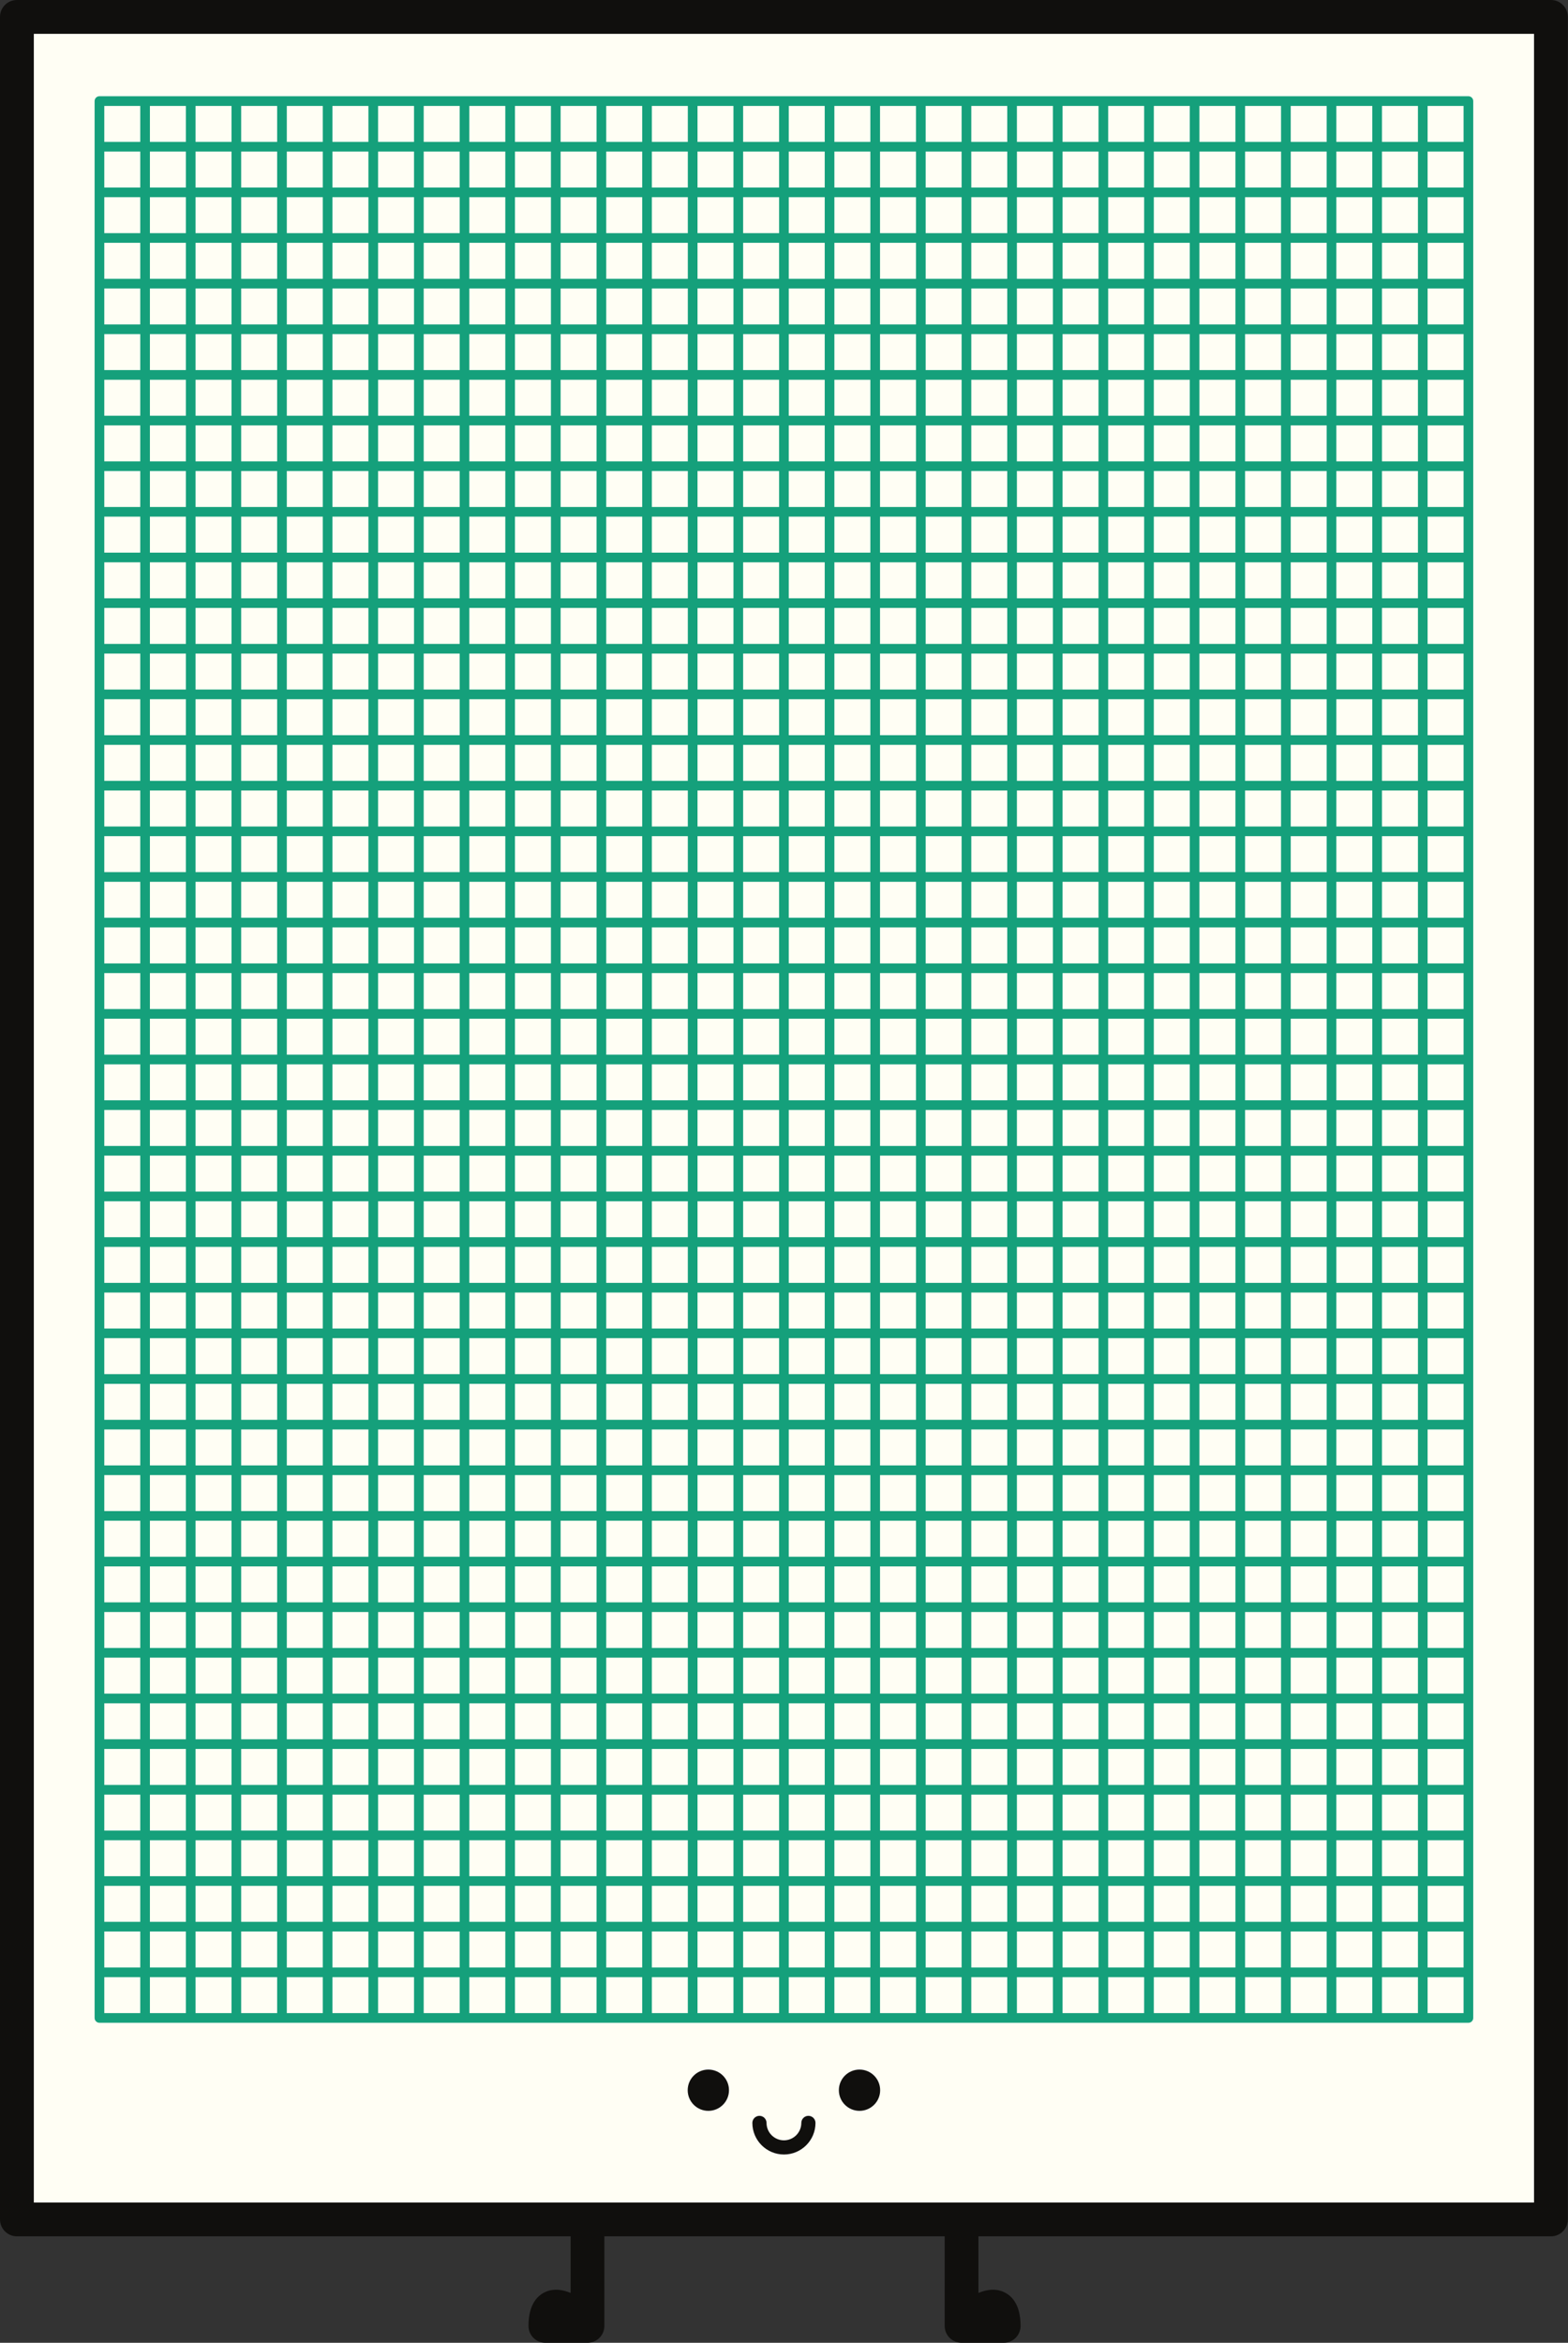 <?xml version="1.0" encoding="UTF-8"?><svg xmlns="http://www.w3.org/2000/svg" xmlns:xlink="http://www.w3.org/1999/xlink" height="500.0" preserveAspectRatio="xMidYMid meet" version="1.0" viewBox="0.0 0.0 334.7 500.0" width="334.7" zoomAndPan="magnify"><rect x="0.0" y="0.0" width="334.7" height="500.0" fill="#333333" stroke="none"/><g><g id="change1_1"><path d="M 331.059 473.668 L 3.609 473.668 L 3.609 3.609 L 331.059 3.609 L 331.059 473.668" fill="#fffef4"/></g><g id="change2_1"><path d="M 304.73 429.637 L 304.73 421.961 L 312.41 421.961 L 312.41 429.637 Z M 109.922 421.961 L 117.602 421.961 L 117.602 429.637 L 109.922 429.637 Z M 22.262 421.961 L 29.938 421.961 L 29.938 429.637 L 22.262 429.637 Z M 29.938 22.605 L 29.938 30.281 L 22.262 30.281 L 22.262 22.605 Z M 224.746 30.281 L 217.066 30.281 L 217.066 22.605 L 224.746 22.605 Z M 312.41 30.281 L 304.73 30.281 L 304.73 22.605 L 312.41 22.605 Z M 304.73 412.219 L 312.41 412.219 L 312.41 419.898 L 304.73 419.898 Z M 294.992 419.898 L 294.992 412.219 L 302.668 412.219 L 302.668 419.898 Z M 294.992 421.961 L 302.668 421.961 L 302.668 429.637 L 294.992 429.637 Z M 285.25 421.961 L 292.926 421.961 L 292.926 429.637 L 285.25 429.637 Z M 275.512 421.961 L 283.188 421.961 L 283.188 429.637 L 275.512 429.637 Z M 265.77 421.961 L 273.445 421.961 L 273.445 429.637 L 265.77 429.637 Z M 256.027 421.961 L 263.707 421.961 L 263.707 429.637 L 256.027 429.637 Z M 246.289 421.961 L 253.965 421.961 L 253.965 429.637 L 246.289 429.637 Z M 236.547 421.961 L 244.227 421.961 L 244.227 429.637 L 236.547 429.637 Z M 226.809 421.961 L 234.484 421.961 L 234.484 429.637 L 226.809 429.637 Z M 217.066 421.961 L 224.746 421.961 L 224.746 429.637 L 217.066 429.637 Z M 207.328 421.961 L 215.004 421.961 L 215.004 429.637 L 207.328 429.637 Z M 197.586 421.961 L 205.266 421.961 L 205.266 429.637 L 197.586 429.637 Z M 187.848 421.961 L 195.523 421.961 L 195.523 429.637 L 187.848 429.637 Z M 178.105 421.961 L 185.785 421.961 L 185.785 429.637 L 178.105 429.637 Z M 168.367 421.961 L 176.043 421.961 L 176.043 429.637 L 168.367 429.637 Z M 158.625 421.961 L 166.305 421.961 L 166.305 429.637 L 158.625 429.637 Z M 148.887 421.961 L 156.562 421.961 L 156.562 429.637 L 148.887 429.637 Z M 139.145 421.961 L 146.82 421.961 L 146.82 429.637 L 139.145 429.637 Z M 129.402 421.961 L 137.082 421.961 L 137.082 429.637 L 129.402 429.637 Z M 127.34 421.961 L 127.34 429.637 L 119.664 429.637 L 119.664 421.961 Z M 119.664 412.219 L 127.34 412.219 L 127.34 419.898 L 119.664 419.898 Z M 109.922 412.219 L 117.602 412.219 L 117.602 419.898 L 109.922 419.898 Z M 100.184 421.961 L 107.859 421.961 L 107.859 429.637 L 100.184 429.637 Z M 90.441 421.961 L 98.121 421.961 L 98.121 429.637 L 90.441 429.637 Z M 80.703 421.961 L 88.379 421.961 L 88.379 429.637 L 80.703 429.637 Z M 70.961 421.961 L 78.641 421.961 L 78.641 429.637 L 70.961 429.637 Z M 61.223 421.961 L 68.898 421.961 L 68.898 429.637 L 61.223 429.637 Z M 51.48 421.961 L 59.16 421.961 L 59.16 429.637 L 51.48 429.637 Z M 41.738 421.961 L 49.418 421.961 L 49.418 429.637 L 41.738 429.637 Z M 39.676 421.961 L 39.676 429.637 L 32 429.637 L 32 421.961 Z M 32 412.219 L 39.676 412.219 L 39.676 419.898 L 32 419.898 Z M 22.262 412.219 L 29.938 412.219 L 29.938 419.898 L 22.262 419.898 Z M 29.938 40.02 L 22.262 40.02 L 22.262 32.344 L 29.938 32.344 Z M 39.676 32.344 L 39.676 40.02 L 32 40.02 L 32 32.344 Z M 39.676 30.281 L 32 30.281 L 32 22.605 L 39.676 22.605 Z M 49.418 30.281 L 41.738 30.281 L 41.738 22.605 L 49.418 22.605 Z M 59.16 30.281 L 51.48 30.281 L 51.48 22.605 L 59.16 22.605 Z M 68.898 30.281 L 61.223 30.281 L 61.223 22.605 L 68.898 22.605 Z M 78.641 30.281 L 70.961 30.281 L 70.961 22.605 L 78.641 22.605 Z M 88.379 30.281 L 80.703 30.281 L 80.703 22.605 L 88.379 22.605 Z M 98.121 30.281 L 90.441 30.281 L 90.441 22.605 L 98.121 22.605 Z M 107.859 30.281 L 100.184 30.281 L 100.184 22.605 L 107.859 22.605 Z M 117.602 30.281 L 109.922 30.281 L 109.922 22.605 L 117.602 22.605 Z M 127.34 30.281 L 119.664 30.281 L 119.664 22.605 L 127.34 22.605 Z M 137.082 30.281 L 129.402 30.281 L 129.402 22.605 L 137.082 22.605 Z M 146.82 30.281 L 139.145 30.281 L 139.145 22.605 L 146.82 22.605 Z M 156.562 30.281 L 148.887 30.281 L 148.887 22.605 L 156.562 22.605 Z M 166.305 30.281 L 158.625 30.281 L 158.625 22.605 L 166.305 22.605 Z M 176.043 30.281 L 168.367 30.281 L 168.367 22.605 L 176.043 22.605 Z M 185.785 30.281 L 178.105 30.281 L 178.105 22.605 L 185.785 22.605 Z M 195.523 30.281 L 187.848 30.281 L 187.848 22.605 L 195.523 22.605 Z M 205.266 30.281 L 197.586 30.281 L 197.586 22.605 L 205.266 22.605 Z M 207.328 30.281 L 207.328 22.605 L 215.004 22.605 L 215.004 30.281 Z M 215.004 40.02 L 207.328 40.02 L 207.328 32.344 L 215.004 32.344 Z M 224.746 40.02 L 217.066 40.02 L 217.066 32.344 L 224.746 32.344 Z M 234.484 30.281 L 226.809 30.281 L 226.809 22.605 L 234.484 22.605 Z M 244.227 30.281 L 236.547 30.281 L 236.547 22.605 L 244.227 22.605 Z M 253.965 30.281 L 246.289 30.281 L 246.289 22.605 L 253.965 22.605 Z M 263.707 30.281 L 256.027 30.281 L 256.027 22.605 L 263.707 22.605 Z M 273.445 30.281 L 265.77 30.281 L 265.77 22.605 L 273.445 22.605 Z M 283.188 30.281 L 275.512 30.281 L 275.512 22.605 L 283.188 22.605 Z M 292.926 30.281 L 285.25 30.281 L 285.25 22.605 L 292.926 22.605 Z M 294.992 30.281 L 294.992 22.605 L 302.668 22.605 L 302.668 30.281 Z M 302.668 40.02 L 294.992 40.02 L 294.992 32.344 L 302.668 32.344 Z M 304.73 40.02 L 304.73 32.344 L 312.41 32.344 L 312.41 40.02 Z M 304.73 49.762 L 304.73 42.086 L 312.41 42.086 L 312.41 49.762 Z M 304.73 59.504 L 304.73 51.824 L 312.41 51.824 L 312.41 59.504 Z M 304.73 69.242 L 304.73 61.566 L 312.41 61.566 L 312.41 69.242 Z M 304.73 78.984 L 304.73 71.305 L 312.41 71.305 L 312.41 78.984 Z M 304.73 88.723 L 304.73 81.047 L 312.41 81.047 L 312.41 88.723 Z M 304.73 98.465 L 304.73 90.785 L 312.41 90.785 L 312.41 98.465 Z M 304.73 108.203 L 304.73 100.527 L 312.41 100.527 L 312.41 108.203 Z M 304.73 117.945 L 304.73 110.266 L 312.41 110.266 L 312.41 117.945 Z M 304.73 127.688 L 304.73 120.008 L 312.41 120.008 L 312.41 127.688 Z M 304.73 137.426 L 304.73 129.746 L 312.41 129.746 L 312.41 137.426 Z M 304.73 147.164 L 304.73 139.488 L 312.41 139.488 L 312.41 147.164 Z M 304.73 156.906 L 304.73 149.23 L 312.41 149.23 L 312.41 156.906 Z M 304.73 166.648 L 304.73 158.969 L 312.41 158.969 L 312.41 166.648 Z M 304.73 176.387 L 304.73 168.711 L 312.41 168.711 L 312.41 176.387 Z M 304.73 186.129 L 304.73 178.449 L 312.41 178.449 L 312.41 186.129 Z M 304.73 195.867 L 304.73 188.191 L 312.41 188.191 L 312.41 195.867 Z M 304.73 205.609 L 304.73 197.93 L 312.41 197.93 L 312.41 205.609 Z M 304.73 215.348 L 304.73 207.672 L 312.41 207.672 L 312.41 215.348 Z M 304.73 225.09 L 304.73 217.41 L 312.41 217.41 L 312.41 225.09 Z M 304.73 244.57 L 304.73 236.891 L 312.41 236.891 L 312.41 244.57 Z M 304.73 254.312 L 304.73 246.633 L 312.41 246.633 L 312.41 254.312 Z M 304.73 264.051 L 304.73 256.371 L 312.41 256.371 L 312.41 264.051 Z M 304.73 273.793 L 304.73 266.113 L 312.41 266.113 L 312.41 273.793 Z M 304.73 283.531 L 304.73 275.855 L 312.41 275.855 L 312.41 283.531 Z M 304.73 293.273 L 304.73 285.594 L 312.41 285.594 L 312.41 293.273 Z M 304.73 303.012 L 304.73 295.336 L 312.41 295.336 L 312.41 303.012 Z M 304.73 312.754 L 304.73 305.074 L 312.41 305.074 L 312.41 312.754 Z M 304.73 322.492 L 304.73 314.816 L 312.41 314.816 L 312.41 322.492 Z M 304.73 332.234 L 304.73 324.555 L 312.41 324.555 L 312.41 332.234 Z M 304.73 341.973 L 304.73 334.297 L 312.41 334.297 L 312.41 341.973 Z M 304.73 351.715 L 304.73 344.035 L 312.41 344.035 L 312.41 351.715 Z M 304.73 361.453 L 304.73 353.777 L 312.41 353.777 L 312.41 361.453 Z M 304.73 371.195 L 304.73 363.52 L 312.41 363.52 L 312.41 371.195 Z M 304.73 380.938 L 304.73 373.258 L 312.41 373.258 L 312.41 380.938 Z M 304.73 390.676 L 304.73 383 L 312.41 383 L 312.41 390.676 Z M 304.73 400.418 L 304.73 392.738 L 312.41 392.738 L 312.41 400.418 Z M 304.73 402.48 L 312.41 402.48 L 312.41 410.156 L 304.73 410.156 Z M 294.992 402.48 L 302.668 402.48 L 302.668 410.156 L 294.992 410.156 Z M 285.25 410.156 L 285.25 402.48 L 292.926 402.48 L 292.926 410.156 Z M 285.25 412.219 L 292.926 412.219 L 292.926 419.898 L 285.25 419.898 Z M 275.512 412.219 L 283.188 412.219 L 283.188 419.898 L 275.512 419.898 Z M 265.77 412.219 L 273.445 412.219 L 273.445 419.898 L 265.77 419.898 Z M 256.027 412.219 L 263.707 412.219 L 263.707 419.898 L 256.027 419.898 Z M 246.289 412.219 L 253.965 412.219 L 253.965 419.898 L 246.289 419.898 Z M 236.547 412.219 L 244.227 412.219 L 244.227 419.898 L 236.547 419.898 Z M 226.809 412.219 L 234.484 412.219 L 234.484 419.898 L 226.809 419.898 Z M 217.066 412.219 L 224.746 412.219 L 224.746 419.898 L 217.066 419.898 Z M 207.328 412.219 L 215.004 412.219 L 215.004 419.898 L 207.328 419.898 Z M 197.586 412.219 L 205.266 412.219 L 205.266 419.898 L 197.586 419.898 Z M 187.848 412.219 L 195.523 412.219 L 195.523 419.898 L 187.848 419.898 Z M 178.105 412.219 L 185.785 412.219 L 185.785 419.898 L 178.105 419.898 Z M 168.367 412.219 L 176.043 412.219 L 176.043 419.898 L 168.367 419.898 Z M 158.625 412.219 L 166.305 412.219 L 166.305 419.898 L 158.625 419.898 Z M 148.887 412.219 L 156.562 412.219 L 156.562 419.898 L 148.887 419.898 Z M 139.145 412.219 L 146.82 412.219 L 146.82 419.898 L 139.145 419.898 Z M 137.082 412.219 L 137.082 419.898 L 129.402 419.898 L 129.402 412.219 Z M 129.402 402.48 L 137.082 402.48 L 137.082 410.156 L 129.402 410.156 Z M 119.664 402.48 L 127.34 402.48 L 127.34 410.156 L 119.664 410.156 Z M 109.922 402.48 L 117.602 402.48 L 117.602 410.156 L 109.922 410.156 Z M 90.441 412.219 L 98.121 412.219 L 98.121 419.898 L 90.441 419.898 Z M 80.703 412.219 L 88.379 412.219 L 88.379 419.898 L 80.703 419.898 Z M 70.961 412.219 L 78.641 412.219 L 78.641 419.898 L 70.961 419.898 Z M 61.223 412.219 L 68.898 412.219 L 68.898 419.898 L 61.223 419.898 Z M 51.48 412.219 L 59.16 412.219 L 59.16 419.898 L 51.48 419.898 Z M 49.418 412.219 L 49.418 419.898 L 41.738 419.898 L 41.738 412.219 Z M 41.738 402.48 L 49.418 402.48 L 49.418 410.156 L 41.738 410.156 Z M 32 402.48 L 39.676 402.48 L 39.676 410.156 L 32 410.156 Z M 29.938 402.48 L 29.938 410.156 L 22.262 410.156 L 22.262 402.48 Z M 29.938 392.738 L 29.938 400.418 L 22.262 400.418 L 22.262 392.738 Z M 29.938 383 L 29.938 390.676 L 22.262 390.676 L 22.262 383 Z M 29.938 373.258 L 29.938 380.938 L 22.262 380.938 L 22.262 373.258 Z M 29.938 363.52 L 29.938 371.195 L 22.262 371.195 L 22.262 363.52 Z M 29.938 353.777 L 29.938 361.453 L 22.262 361.453 L 22.262 353.777 Z M 29.938 344.035 L 29.938 351.715 L 22.262 351.715 L 22.262 344.035 Z M 29.938 334.297 L 29.938 341.973 L 22.262 341.973 L 22.262 334.297 Z M 29.938 324.555 L 29.938 332.234 L 22.262 332.234 L 22.262 324.555 Z M 29.938 314.816 L 29.938 322.492 L 22.262 322.492 L 22.262 314.816 Z M 29.938 305.074 L 29.938 312.754 L 22.262 312.754 L 22.262 305.074 Z M 29.938 295.336 L 29.938 303.012 L 22.262 303.012 L 22.262 295.336 Z M 29.938 285.594 L 29.938 293.273 L 22.262 293.273 L 22.262 285.594 Z M 29.938 275.855 L 29.938 283.531 L 22.262 283.531 L 22.262 275.855 Z M 29.938 266.113 L 29.938 273.793 L 22.262 273.793 L 22.262 266.113 Z M 29.938 256.371 L 29.938 264.051 L 22.262 264.051 L 22.262 256.371 Z M 29.938 246.633 L 29.938 254.312 L 22.262 254.312 L 22.262 246.633 Z M 29.938 236.891 L 29.938 244.57 L 22.262 244.57 L 22.262 236.891 Z M 29.938 227.152 L 29.938 234.828 L 22.262 234.828 L 22.262 227.152 Z M 29.938 207.672 L 29.938 215.348 L 22.262 215.348 L 22.262 207.672 Z M 29.938 197.93 L 29.938 205.609 L 22.262 205.609 L 22.262 197.93 Z M 29.938 188.191 L 29.938 195.867 L 22.262 195.867 L 22.262 188.191 Z M 29.938 178.449 L 29.938 186.129 L 22.262 186.129 L 22.262 178.449 Z M 29.938 168.711 L 29.938 176.387 L 22.262 176.387 L 22.262 168.711 Z M 29.938 158.969 L 29.938 166.648 L 22.262 166.648 L 22.262 158.969 Z M 29.938 149.23 L 29.938 156.906 L 22.262 156.906 L 22.262 149.23 Z M 29.938 139.488 L 29.938 147.164 L 22.262 147.164 L 22.262 139.488 Z M 29.938 129.746 L 29.938 137.426 L 22.262 137.426 L 22.262 129.746 Z M 29.938 120.008 L 29.938 127.688 L 22.262 127.688 L 22.262 120.008 Z M 29.938 110.266 L 29.938 117.945 L 22.262 117.945 L 22.262 110.266 Z M 29.938 100.527 L 29.938 108.203 L 22.262 108.203 L 22.262 100.527 Z M 29.938 90.785 L 29.938 98.465 L 22.262 98.465 L 22.262 90.785 Z M 29.938 81.047 L 29.938 88.723 L 22.262 88.723 L 22.262 81.047 Z M 29.938 71.305 L 29.938 78.984 L 22.262 78.984 L 22.262 71.305 Z M 29.938 61.566 L 29.938 69.242 L 22.262 69.242 L 22.262 61.566 Z M 29.938 51.824 L 29.938 59.504 L 22.262 59.504 L 22.262 51.824 Z M 29.938 49.762 L 22.262 49.762 L 22.262 42.086 L 29.938 42.086 Z M 39.676 49.762 L 32 49.762 L 32 42.086 L 39.676 42.086 Z M 49.418 42.086 L 49.418 49.762 L 41.738 49.762 L 41.738 42.086 Z M 49.418 40.02 L 41.738 40.02 L 41.738 32.344 L 49.418 32.344 Z M 59.16 40.02 L 51.48 40.02 L 51.48 32.344 L 59.16 32.344 Z M 68.898 40.02 L 61.223 40.02 L 61.223 32.344 L 68.898 32.344 Z M 78.641 40.02 L 70.961 40.02 L 70.961 32.344 L 78.641 32.344 Z M 88.379 40.02 L 80.703 40.02 L 80.703 32.344 L 88.379 32.344 Z M 98.121 40.02 L 90.441 40.02 L 90.441 32.344 L 98.121 32.344 Z M 107.859 40.02 L 100.184 40.02 L 100.184 32.344 L 107.859 32.344 Z M 117.602 40.02 L 109.922 40.02 L 109.922 32.344 L 117.602 32.344 Z M 127.34 40.02 L 119.664 40.02 L 119.664 32.344 L 127.34 32.344 Z M 137.082 40.02 L 129.402 40.02 L 129.402 32.344 L 137.082 32.344 Z M 146.82 40.02 L 139.145 40.02 L 139.145 32.344 L 146.82 32.344 Z M 156.562 40.02 L 148.887 40.02 L 148.887 32.344 L 156.562 32.344 Z M 166.305 40.02 L 158.625 40.02 L 158.625 32.344 L 166.305 32.344 Z M 176.043 40.02 L 168.367 40.02 L 168.367 32.344 L 176.043 32.344 Z M 185.785 40.02 L 178.105 40.02 L 178.105 32.344 L 185.785 32.344 Z M 195.523 40.02 L 187.848 40.02 L 187.848 32.344 L 195.523 32.344 Z M 197.586 40.02 L 197.586 32.344 L 205.266 32.344 L 205.266 40.02 Z M 205.266 49.762 L 197.586 49.762 L 197.586 42.086 L 205.266 42.086 Z M 215.004 49.762 L 207.328 49.762 L 207.328 42.086 L 215.004 42.086 Z M 224.746 49.762 L 217.066 49.762 L 217.066 42.086 L 224.746 42.086 Z M 244.227 40.02 L 236.547 40.02 L 236.547 32.344 L 244.227 32.344 Z M 253.965 40.02 L 246.289 40.02 L 246.289 32.344 L 253.965 32.344 Z M 263.707 40.02 L 256.027 40.02 L 256.027 32.344 L 263.707 32.344 Z M 273.445 40.02 L 265.77 40.02 L 265.77 32.344 L 273.445 32.344 Z M 283.188 40.02 L 275.512 40.02 L 275.512 32.344 L 283.188 32.344 Z M 285.25 40.02 L 285.25 32.344 L 292.926 32.344 L 292.926 40.02 Z M 292.926 49.762 L 285.25 49.762 L 285.25 42.086 L 292.926 42.086 Z M 294.992 49.762 L 294.992 42.086 L 302.668 42.086 L 302.668 49.762 Z M 294.992 59.504 L 294.992 51.824 L 302.668 51.824 L 302.668 59.504 Z M 294.992 69.242 L 294.992 61.566 L 302.668 61.566 L 302.668 69.242 Z M 294.992 78.984 L 294.992 71.305 L 302.668 71.305 L 302.668 78.984 Z M 294.992 88.723 L 294.992 81.047 L 302.668 81.047 L 302.668 88.723 Z M 294.992 98.465 L 294.992 90.785 L 302.668 90.785 L 302.668 98.465 Z M 294.992 108.203 L 294.992 100.527 L 302.668 100.527 L 302.668 108.203 Z M 294.992 117.945 L 294.992 110.266 L 302.668 110.266 L 302.668 117.945 Z M 294.992 127.688 L 294.992 120.008 L 302.668 120.008 L 302.668 127.688 Z M 294.992 137.426 L 294.992 129.746 L 302.668 129.746 L 302.668 137.426 Z M 294.992 147.164 L 294.992 139.488 L 302.668 139.488 L 302.668 147.164 Z M 294.992 156.906 L 294.992 149.23 L 302.668 149.23 L 302.668 156.906 Z M 294.992 166.648 L 294.992 158.969 L 302.668 158.969 L 302.668 166.648 Z M 294.992 176.387 L 294.992 168.711 L 302.668 168.711 L 302.668 176.387 Z M 294.992 186.129 L 294.992 178.449 L 302.668 178.449 L 302.668 186.129 Z M 294.992 195.867 L 294.992 188.191 L 302.668 188.191 L 302.668 195.867 Z M 294.992 205.609 L 294.992 197.93 L 302.668 197.93 L 302.668 205.609 Z M 294.992 215.348 L 294.992 207.672 L 302.668 207.672 L 302.668 215.348 Z M 302.668 225.09 L 294.992 225.09 L 294.992 217.41 L 302.668 217.41 Z M 294.992 234.828 L 294.992 227.152 L 302.668 227.152 L 302.668 234.828 Z M 294.992 244.57 L 294.992 236.891 L 302.668 236.891 L 302.668 244.57 Z M 294.992 254.312 L 294.992 246.633 L 302.668 246.633 L 302.668 254.312 Z M 294.992 264.051 L 294.992 256.371 L 302.668 256.371 L 302.668 264.051 Z M 294.992 273.793 L 294.992 266.113 L 302.668 266.113 L 302.668 273.793 Z M 294.992 283.531 L 294.992 275.855 L 302.668 275.855 L 302.668 283.531 Z M 294.992 293.273 L 294.992 285.594 L 302.668 285.594 L 302.668 293.273 Z M 294.992 303.012 L 294.992 295.336 L 302.668 295.336 L 302.668 303.012 Z M 294.992 312.754 L 294.992 305.074 L 302.668 305.074 L 302.668 312.754 Z M 294.992 322.492 L 294.992 314.816 L 302.668 314.816 L 302.668 322.492 Z M 294.992 332.234 L 294.992 324.555 L 302.668 324.555 L 302.668 332.234 Z M 294.992 341.973 L 294.992 334.297 L 302.668 334.297 L 302.668 341.973 Z M 294.992 351.715 L 294.992 344.035 L 302.668 344.035 L 302.668 351.715 Z M 294.992 361.453 L 294.992 353.777 L 302.668 353.777 L 302.668 361.453 Z M 294.992 371.195 L 294.992 363.52 L 302.668 363.52 L 302.668 371.195 Z M 294.992 380.938 L 294.992 373.258 L 302.668 373.258 L 302.668 380.938 Z M 294.992 390.676 L 294.992 383 L 302.668 383 L 302.668 390.676 Z M 294.992 392.738 L 302.668 392.738 L 302.668 400.418 L 294.992 400.418 Z M 285.25 392.738 L 292.926 392.738 L 292.926 400.418 L 285.25 400.418 Z M 275.512 400.418 L 275.512 392.738 L 283.188 392.738 L 283.188 400.418 Z M 275.512 402.48 L 283.188 402.48 L 283.188 410.156 L 275.512 410.156 Z M 265.77 402.48 L 273.445 402.48 L 273.445 410.156 L 265.77 410.156 Z M 256.027 402.48 L 263.707 402.48 L 263.707 410.156 L 256.027 410.156 Z M 246.289 402.48 L 253.965 402.48 L 253.965 410.156 L 246.289 410.156 Z M 236.547 402.48 L 244.227 402.48 L 244.227 410.156 L 236.547 410.156 Z M 226.809 402.48 L 234.484 402.48 L 234.484 410.156 L 226.809 410.156 Z M 217.066 402.48 L 224.746 402.48 L 224.746 410.156 L 217.066 410.156 Z M 207.328 402.48 L 215.004 402.48 L 215.004 410.156 L 207.328 410.156 Z M 197.586 402.48 L 205.266 402.48 L 205.266 410.156 L 197.586 410.156 Z M 187.848 402.48 L 195.523 402.48 L 195.523 410.156 L 187.848 410.156 Z M 178.105 402.48 L 185.785 402.48 L 185.785 410.156 L 178.105 410.156 Z M 168.367 402.48 L 176.043 402.48 L 176.043 410.156 L 168.367 410.156 Z M 158.625 402.48 L 166.305 402.48 L 166.305 410.156 L 158.625 410.156 Z M 148.887 402.48 L 156.562 402.48 L 156.562 410.156 L 148.887 410.156 Z M 146.82 402.48 L 146.82 410.156 L 139.145 410.156 L 139.145 402.48 Z M 139.145 392.738 L 146.82 392.738 L 146.82 400.418 L 139.145 400.418 Z M 129.402 392.738 L 137.082 392.738 L 137.082 400.418 L 129.402 400.418 Z M 119.664 392.738 L 127.34 392.738 L 127.34 400.418 L 119.664 400.418 Z M 109.922 392.738 L 117.602 392.738 L 117.602 400.418 L 109.922 400.418 Z M 90.441 402.48 L 98.121 402.48 L 98.121 410.156 L 90.441 410.156 Z M 80.703 402.48 L 88.379 402.48 L 88.379 410.156 L 80.703 410.156 Z M 70.961 402.48 L 78.641 402.48 L 78.641 410.156 L 70.961 410.156 Z M 61.223 402.48 L 68.898 402.48 L 68.898 410.156 L 61.223 410.156 Z M 59.16 402.48 L 59.16 410.156 L 51.48 410.156 L 51.48 402.48 Z M 51.48 392.738 L 59.16 392.738 L 59.16 400.418 L 51.48 400.418 Z M 41.738 392.738 L 49.418 392.738 L 49.418 400.418 L 41.738 400.418 Z M 39.676 392.738 L 39.676 400.418 L 32 400.418 L 32 392.738 Z M 39.676 383 L 39.676 390.676 L 32 390.676 L 32 383 Z M 39.676 373.258 L 39.676 380.938 L 32 380.938 L 32 373.258 Z M 39.676 363.52 L 39.676 371.195 L 32 371.195 L 32 363.52 Z M 39.676 353.777 L 39.676 361.453 L 32 361.453 L 32 353.777 Z M 39.676 344.035 L 39.676 351.715 L 32 351.715 L 32 344.035 Z M 39.676 334.297 L 39.676 341.973 L 32 341.973 L 32 334.297 Z M 39.676 324.555 L 39.676 332.234 L 32 332.234 L 32 324.555 Z M 39.676 314.816 L 39.676 322.492 L 32 322.492 L 32 314.816 Z M 39.676 305.074 L 39.676 312.754 L 32 312.754 L 32 305.074 Z M 39.676 295.336 L 39.676 303.012 L 32 303.012 L 32 295.336 Z M 39.676 285.594 L 39.676 293.273 L 32 293.273 L 32 285.594 Z M 39.676 275.855 L 39.676 283.531 L 32 283.531 L 32 275.855 Z M 39.676 266.113 L 39.676 273.793 L 32 273.793 L 32 266.113 Z M 39.676 256.371 L 39.676 264.051 L 32 264.051 L 32 256.371 Z M 39.676 246.633 L 39.676 254.312 L 32 254.312 L 32 246.633 Z M 39.676 236.891 L 39.676 244.57 L 32 244.57 L 32 236.891 Z M 32 227.152 L 39.676 227.152 L 39.676 234.828 L 32 234.828 Z M 39.676 217.41 L 39.676 225.09 L 32 225.09 L 32 217.41 Z M 39.676 207.672 L 39.676 215.348 L 32 215.348 L 32 207.672 Z M 39.676 197.93 L 39.676 205.609 L 32 205.609 L 32 197.93 Z M 39.676 188.191 L 39.676 195.867 L 32 195.867 L 32 188.191 Z M 39.676 178.449 L 39.676 186.129 L 32 186.129 L 32 178.449 Z M 39.676 168.711 L 39.676 176.387 L 32 176.387 L 32 168.711 Z M 39.676 158.969 L 39.676 166.648 L 32 166.648 L 32 158.969 Z M 39.676 149.23 L 39.676 156.906 L 32 156.906 L 32 149.23 Z M 39.676 139.488 L 39.676 147.164 L 32 147.164 L 32 139.488 Z M 39.676 129.746 L 39.676 137.426 L 32 137.426 L 32 129.746 Z M 39.676 120.008 L 39.676 127.688 L 32 127.688 L 32 120.008 Z M 39.676 110.266 L 39.676 117.945 L 32 117.945 L 32 110.266 Z M 39.676 100.527 L 39.676 108.203 L 32 108.203 L 32 100.527 Z M 39.676 90.785 L 39.676 98.465 L 32 98.465 L 32 90.785 Z M 39.676 81.047 L 39.676 88.723 L 32 88.723 L 32 81.047 Z M 39.676 71.305 L 39.676 78.984 L 32 78.984 L 32 71.305 Z M 39.676 61.566 L 39.676 69.242 L 32 69.242 L 32 61.566 Z M 39.676 59.504 L 32 59.504 L 32 51.824 L 39.676 51.824 Z M 49.418 59.504 L 41.738 59.504 L 41.738 51.824 L 49.418 51.824 Z M 59.16 51.824 L 59.16 59.504 L 51.48 59.504 L 51.48 51.824 Z M 59.16 49.762 L 51.48 49.762 L 51.48 42.086 L 59.16 42.086 Z M 68.898 49.762 L 61.223 49.762 L 61.223 42.086 L 68.898 42.086 Z M 78.641 49.762 L 70.961 49.762 L 70.961 42.086 L 78.641 42.086 Z M 88.379 49.762 L 80.703 49.762 L 80.703 42.086 L 88.379 42.086 Z M 98.121 49.762 L 90.441 49.762 L 90.441 42.086 L 98.121 42.086 Z M 107.859 49.762 L 100.184 49.762 L 100.184 42.086 L 107.859 42.086 Z M 117.602 49.762 L 109.922 49.762 L 109.922 42.086 L 117.602 42.086 Z M 127.34 49.762 L 119.664 49.762 L 119.664 42.086 L 127.34 42.086 Z M 137.082 49.762 L 129.402 49.762 L 129.402 42.086 L 137.082 42.086 Z M 146.82 49.762 L 139.145 49.762 L 139.145 42.086 L 146.82 42.086 Z M 156.562 49.762 L 148.887 49.762 L 148.887 42.086 L 156.562 42.086 Z M 166.305 49.762 L 158.625 49.762 L 158.625 42.086 L 166.305 42.086 Z M 176.043 49.762 L 168.367 49.762 L 168.367 42.086 L 176.043 42.086 Z M 185.785 49.762 L 178.105 49.762 L 178.105 42.086 L 185.785 42.086 Z M 187.848 49.762 L 187.848 42.086 L 195.523 42.086 L 195.523 49.762 Z M 195.523 59.504 L 187.848 59.504 L 187.848 51.824 L 195.523 51.824 Z M 205.266 59.504 L 197.586 59.504 L 197.586 51.824 L 205.266 51.824 Z M 215.004 59.504 L 207.328 59.504 L 207.328 51.824 L 215.004 51.824 Z M 224.746 59.504 L 217.066 59.504 L 217.066 51.824 L 224.746 51.824 Z M 244.227 49.762 L 236.547 49.762 L 236.547 42.086 L 244.227 42.086 Z M 253.965 49.762 L 246.289 49.762 L 246.289 42.086 L 253.965 42.086 Z M 263.707 49.762 L 256.027 49.762 L 256.027 42.086 L 263.707 42.086 Z M 273.445 49.762 L 265.77 49.762 L 265.77 42.086 L 273.445 42.086 Z M 275.512 49.762 L 275.512 42.086 L 283.188 42.086 L 283.188 49.762 Z M 283.188 59.504 L 275.512 59.504 L 275.512 51.824 L 283.188 51.824 Z M 285.25 59.504 L 285.25 51.824 L 292.926 51.824 L 292.926 59.504 Z M 285.25 69.242 L 285.25 61.566 L 292.926 61.566 L 292.926 69.242 Z M 285.25 78.984 L 285.25 71.305 L 292.926 71.305 L 292.926 78.984 Z M 285.25 88.723 L 285.25 81.047 L 292.926 81.047 L 292.926 88.723 Z M 285.25 98.465 L 285.25 90.785 L 292.926 90.785 L 292.926 98.465 Z M 285.25 108.203 L 285.25 100.527 L 292.926 100.527 L 292.926 108.203 Z M 285.25 117.945 L 285.25 110.266 L 292.926 110.266 L 292.926 117.945 Z M 285.25 127.688 L 285.25 120.008 L 292.926 120.008 L 292.926 127.688 Z M 285.25 137.426 L 285.25 129.746 L 292.926 129.746 L 292.926 137.426 Z M 285.25 147.164 L 285.25 139.488 L 292.926 139.488 L 292.926 147.164 Z M 285.25 156.906 L 285.25 149.23 L 292.926 149.23 L 292.926 156.906 Z M 285.25 166.648 L 285.25 158.969 L 292.926 158.969 L 292.926 166.648 Z M 285.25 176.387 L 285.25 168.711 L 292.926 168.711 L 292.926 176.387 Z M 285.25 186.129 L 285.25 178.449 L 292.926 178.449 L 292.926 186.129 Z M 285.25 195.867 L 285.25 188.191 L 292.926 188.191 L 292.926 195.867 Z M 285.25 205.609 L 285.25 197.93 L 292.926 197.93 L 292.926 205.609 Z M 285.25 215.348 L 285.25 207.672 L 292.926 207.672 L 292.926 215.348 Z M 292.926 225.09 L 285.25 225.09 L 285.25 217.41 L 292.926 217.41 Z M 285.25 234.828 L 285.25 227.152 L 292.926 227.152 L 292.926 234.828 Z M 285.25 244.57 L 285.25 236.891 L 292.926 236.891 L 292.926 244.57 Z M 285.25 254.312 L 285.25 246.633 L 292.926 246.633 L 292.926 254.312 Z M 285.25 264.051 L 285.25 256.371 L 292.926 256.371 L 292.926 264.051 Z M 285.25 273.793 L 285.25 266.113 L 292.926 266.113 L 292.926 273.793 Z M 285.25 283.531 L 285.25 275.855 L 292.926 275.855 L 292.926 283.531 Z M 285.25 293.273 L 285.25 285.594 L 292.926 285.594 L 292.926 293.273 Z M 285.25 303.012 L 285.25 295.336 L 292.926 295.336 L 292.926 303.012 Z M 285.25 312.754 L 285.25 305.074 L 292.926 305.074 L 292.926 312.754 Z M 285.25 322.492 L 285.25 314.816 L 292.926 314.816 L 292.926 322.492 Z M 285.25 332.234 L 285.25 324.555 L 292.926 324.555 L 292.926 332.234 Z M 285.25 341.973 L 285.25 334.297 L 292.926 334.297 L 292.926 341.973 Z M 285.25 351.715 L 285.25 344.035 L 292.926 344.035 L 292.926 351.715 Z M 285.25 361.453 L 285.25 353.777 L 292.926 353.777 L 292.926 361.453 Z M 285.25 371.195 L 285.25 363.52 L 292.926 363.52 L 292.926 371.195 Z M 285.25 380.938 L 285.25 373.258 L 292.926 373.258 L 292.926 380.938 Z M 285.25 383 L 292.926 383 L 292.926 390.676 L 285.25 390.676 Z M 275.512 383 L 283.188 383 L 283.188 390.676 L 275.512 390.676 Z M 265.77 390.676 L 265.77 383 L 273.445 383 L 273.445 390.676 Z M 265.77 392.738 L 273.445 392.738 L 273.445 400.418 L 265.77 400.418 Z M 256.027 392.738 L 263.707 392.738 L 263.707 400.418 L 256.027 400.418 Z M 246.289 392.738 L 253.965 392.738 L 253.965 400.418 L 246.289 400.418 Z M 236.547 392.738 L 244.227 392.738 L 244.227 400.418 L 236.547 400.418 Z M 226.809 392.738 L 234.484 392.738 L 234.484 400.418 L 226.809 400.418 Z M 217.066 392.738 L 224.746 392.738 L 224.746 400.418 L 217.066 400.418 Z M 207.328 392.738 L 215.004 392.738 L 215.004 400.418 L 207.328 400.418 Z M 197.586 392.738 L 205.266 392.738 L 205.266 400.418 L 197.586 400.418 Z M 187.848 392.738 L 195.523 392.738 L 195.523 400.418 L 187.848 400.418 Z M 178.105 392.738 L 185.785 392.738 L 185.785 400.418 L 178.105 400.418 Z M 168.367 392.738 L 176.043 392.738 L 176.043 400.418 L 168.367 400.418 Z M 158.625 392.738 L 166.305 392.738 L 166.305 400.418 L 158.625 400.418 Z M 156.562 392.738 L 156.562 400.418 L 148.887 400.418 L 148.887 392.738 Z M 148.887 383 L 156.562 383 L 156.562 390.676 L 148.887 390.676 Z M 139.145 383 L 146.82 383 L 146.82 390.676 L 139.145 390.676 Z M 129.402 383 L 137.082 383 L 137.082 390.676 L 129.402 390.676 Z M 119.664 383 L 127.34 383 L 127.34 390.676 L 119.664 390.676 Z M 109.922 383 L 117.602 383 L 117.602 390.676 L 109.922 390.676 Z M 90.441 392.738 L 98.121 392.738 L 98.121 400.418 L 90.441 400.418 Z M 80.703 392.738 L 88.379 392.738 L 88.379 400.418 L 80.703 400.418 Z M 70.961 392.738 L 78.641 392.738 L 78.641 400.418 L 70.961 400.418 Z M 68.898 392.738 L 68.898 400.418 L 61.223 400.418 L 61.223 392.738 Z M 61.223 383 L 68.898 383 L 68.898 390.676 L 61.223 390.676 Z M 51.48 383 L 59.16 383 L 59.16 390.676 L 51.48 390.676 Z M 49.418 383 L 49.418 390.676 L 41.738 390.676 L 41.738 383 Z M 49.418 373.258 L 49.418 380.938 L 41.738 380.938 L 41.738 373.258 Z M 49.418 363.52 L 49.418 371.195 L 41.738 371.195 L 41.738 363.52 Z M 49.418 353.777 L 49.418 361.453 L 41.738 361.453 L 41.738 353.777 Z M 49.418 344.035 L 49.418 351.715 L 41.738 351.715 L 41.738 344.035 Z M 49.418 334.297 L 49.418 341.973 L 41.738 341.973 L 41.738 334.297 Z M 49.418 324.555 L 49.418 332.234 L 41.738 332.234 L 41.738 324.555 Z M 49.418 314.816 L 49.418 322.492 L 41.738 322.492 L 41.738 314.816 Z M 49.418 305.074 L 49.418 312.754 L 41.738 312.754 L 41.738 305.074 Z M 49.418 295.336 L 49.418 303.012 L 41.738 303.012 L 41.738 295.336 Z M 49.418 285.594 L 49.418 293.273 L 41.738 293.273 L 41.738 285.594 Z M 49.418 275.855 L 49.418 283.531 L 41.738 283.531 L 41.738 275.855 Z M 49.418 266.113 L 49.418 273.793 L 41.738 273.793 L 41.738 266.113 Z M 49.418 256.371 L 49.418 264.051 L 41.738 264.051 L 41.738 256.371 Z M 49.418 246.633 L 49.418 254.312 L 41.738 254.312 L 41.738 246.633 Z M 49.418 236.891 L 49.418 244.57 L 41.738 244.57 L 41.738 236.891 Z M 41.738 227.152 L 49.418 227.152 L 49.418 234.828 L 41.738 234.828 Z M 49.418 217.41 L 49.418 225.09 L 41.738 225.09 L 41.738 217.41 Z M 49.418 207.672 L 49.418 215.348 L 41.738 215.348 L 41.738 207.672 Z M 49.418 197.93 L 49.418 205.609 L 41.738 205.609 L 41.738 197.93 Z M 49.418 188.191 L 49.418 195.867 L 41.738 195.867 L 41.738 188.191 Z M 49.418 178.449 L 49.418 186.129 L 41.738 186.129 L 41.738 178.449 Z M 49.418 168.711 L 49.418 176.387 L 41.738 176.387 L 41.738 168.711 Z M 49.418 158.969 L 49.418 166.648 L 41.738 166.648 L 41.738 158.969 Z M 49.418 149.23 L 49.418 156.906 L 41.738 156.906 L 41.738 149.23 Z M 49.418 139.488 L 49.418 147.164 L 41.738 147.164 L 41.738 139.488 Z M 49.418 129.746 L 49.418 137.426 L 41.738 137.426 L 41.738 129.746 Z M 49.418 120.008 L 49.418 127.688 L 41.738 127.688 L 41.738 120.008 Z M 49.418 110.266 L 49.418 117.945 L 41.738 117.945 L 41.738 110.266 Z M 49.418 100.527 L 49.418 108.203 L 41.738 108.203 L 41.738 100.527 Z M 49.418 90.785 L 49.418 98.465 L 41.738 98.465 L 41.738 90.785 Z M 49.418 81.047 L 49.418 88.723 L 41.738 88.723 L 41.738 81.047 Z M 49.418 71.305 L 49.418 78.984 L 41.738 78.984 L 41.738 71.305 Z M 49.418 69.242 L 41.738 69.242 L 41.738 61.566 L 49.418 61.566 Z M 59.16 69.242 L 51.48 69.242 L 51.48 61.566 L 59.16 61.566 Z M 68.898 61.566 L 68.898 69.242 L 61.223 69.242 L 61.223 61.566 Z M 68.898 59.504 L 61.223 59.504 L 61.223 51.824 L 68.898 51.824 Z M 78.641 59.504 L 70.961 59.504 L 70.961 51.824 L 78.641 51.824 Z M 88.379 59.504 L 80.703 59.504 L 80.703 51.824 L 88.379 51.824 Z M 98.121 59.504 L 90.441 59.504 L 90.441 51.824 L 98.121 51.824 Z M 107.859 59.504 L 100.184 59.504 L 100.184 51.824 L 107.859 51.824 Z M 117.602 59.504 L 109.922 59.504 L 109.922 51.824 L 117.602 51.824 Z M 127.34 59.504 L 119.664 59.504 L 119.664 51.824 L 127.34 51.824 Z M 137.082 59.504 L 129.402 59.504 L 129.402 51.824 L 137.082 51.824 Z M 146.82 59.504 L 139.145 59.504 L 139.145 51.824 L 146.82 51.824 Z M 156.562 59.504 L 148.887 59.504 L 148.887 51.824 L 156.562 51.824 Z M 166.305 59.504 L 158.625 59.504 L 158.625 51.824 L 166.305 51.824 Z M 176.043 59.504 L 168.367 59.504 L 168.367 51.824 L 176.043 51.824 Z M 178.105 59.504 L 178.105 51.824 L 185.785 51.824 L 185.785 59.504 Z M 185.785 69.242 L 178.105 69.242 L 178.105 61.566 L 185.785 61.566 Z M 195.523 69.242 L 187.848 69.242 L 187.848 61.566 L 195.523 61.566 Z M 205.266 69.242 L 197.586 69.242 L 197.586 61.566 L 205.266 61.566 Z M 215.004 69.242 L 207.328 69.242 L 207.328 61.566 L 215.004 61.566 Z M 224.746 69.242 L 217.066 69.242 L 217.066 61.566 L 224.746 61.566 Z M 244.227 59.504 L 236.547 59.504 L 236.547 51.824 L 244.227 51.824 Z M 253.965 59.504 L 246.289 59.504 L 246.289 51.824 L 253.965 51.824 Z M 263.707 59.504 L 256.027 59.504 L 256.027 51.824 L 263.707 51.824 Z M 265.77 59.504 L 265.77 51.824 L 273.445 51.824 L 273.445 59.504 Z M 273.445 69.242 L 265.77 69.242 L 265.77 61.566 L 273.445 61.566 Z M 275.512 69.242 L 275.512 61.566 L 283.188 61.566 L 283.188 69.242 Z M 275.512 78.984 L 275.512 71.305 L 283.188 71.305 L 283.188 78.984 Z M 275.512 88.723 L 275.512 81.047 L 283.188 81.047 L 283.188 88.723 Z M 275.512 98.465 L 275.512 90.785 L 283.188 90.785 L 283.188 98.465 Z M 275.512 108.203 L 275.512 100.527 L 283.188 100.527 L 283.188 108.203 Z M 275.512 117.945 L 275.512 110.266 L 283.188 110.266 L 283.188 117.945 Z M 275.512 127.688 L 275.512 120.008 L 283.188 120.008 L 283.188 127.688 Z M 275.512 137.426 L 275.512 129.746 L 283.188 129.746 L 283.188 137.426 Z M 275.512 147.164 L 275.512 139.488 L 283.188 139.488 L 283.188 147.164 Z M 275.512 156.906 L 275.512 149.23 L 283.188 149.23 L 283.188 156.906 Z M 275.512 166.648 L 275.512 158.969 L 283.188 158.969 L 283.188 166.648 Z M 275.512 176.387 L 275.512 168.711 L 283.188 168.711 L 283.188 176.387 Z M 275.512 186.129 L 275.512 178.449 L 283.188 178.449 L 283.188 186.129 Z M 275.512 195.867 L 275.512 188.191 L 283.188 188.191 L 283.188 195.867 Z M 275.512 205.609 L 275.512 197.93 L 283.188 197.93 L 283.188 205.609 Z M 275.512 215.348 L 275.512 207.672 L 283.188 207.672 L 283.188 215.348 Z M 283.188 225.09 L 275.512 225.09 L 275.512 217.41 L 283.188 217.41 Z M 275.512 234.828 L 275.512 227.152 L 283.188 227.152 L 283.188 234.828 Z M 275.512 244.57 L 275.512 236.891 L 283.188 236.891 L 283.188 244.57 Z M 275.512 254.312 L 275.512 246.633 L 283.188 246.633 L 283.188 254.312 Z M 275.512 264.051 L 275.512 256.371 L 283.188 256.371 L 283.188 264.051 Z M 275.512 273.793 L 275.512 266.113 L 283.188 266.113 L 283.188 273.793 Z M 275.512 283.531 L 275.512 275.855 L 283.188 275.855 L 283.188 283.531 Z M 275.512 293.273 L 275.512 285.594 L 283.188 285.594 L 283.188 293.273 Z M 275.512 303.012 L 275.512 295.336 L 283.188 295.336 L 283.188 303.012 Z M 275.512 312.754 L 275.512 305.074 L 283.188 305.074 L 283.188 312.754 Z M 275.512 322.492 L 275.512 314.816 L 283.188 314.816 L 283.188 322.492 Z M 275.512 332.234 L 275.512 324.555 L 283.188 324.555 L 283.188 332.234 Z M 275.512 341.973 L 275.512 334.297 L 283.188 334.297 L 283.188 341.973 Z M 275.512 351.715 L 275.512 344.035 L 283.188 344.035 L 283.188 351.715 Z M 275.512 361.453 L 275.512 353.777 L 283.188 353.777 L 283.188 361.453 Z M 275.512 371.195 L 275.512 363.52 L 283.188 363.52 L 283.188 371.195 Z M 275.512 373.258 L 283.188 373.258 L 283.188 380.938 L 275.512 380.938 Z M 265.77 373.258 L 273.445 373.258 L 273.445 380.938 L 265.77 380.938 Z M 256.027 380.938 L 256.027 373.258 L 263.707 373.258 L 263.707 380.938 Z M 256.027 383 L 263.707 383 L 263.707 390.676 L 256.027 390.676 Z M 246.289 383 L 253.965 383 L 253.965 390.676 L 246.289 390.676 Z M 236.547 383 L 244.227 383 L 244.227 390.676 L 236.547 390.676 Z M 226.809 383 L 234.484 383 L 234.484 390.676 L 226.809 390.676 Z M 217.066 383 L 224.746 383 L 224.746 390.676 L 217.066 390.676 Z M 207.328 383 L 215.004 383 L 215.004 390.676 L 207.328 390.676 Z M 197.586 383 L 205.266 383 L 205.266 390.676 L 197.586 390.676 Z M 187.848 383 L 195.523 383 L 195.523 390.676 L 187.848 390.676 Z M 178.105 383 L 185.785 383 L 185.785 390.676 L 178.105 390.676 Z M 168.367 383 L 176.043 383 L 176.043 390.676 L 168.367 390.676 Z M 166.305 383 L 166.305 390.676 L 158.625 390.676 L 158.625 383 Z M 158.625 373.258 L 166.305 373.258 L 166.305 380.938 L 158.625 380.938 Z M 148.887 373.258 L 156.562 373.258 L 156.562 380.938 L 148.887 380.938 Z M 139.145 373.258 L 146.82 373.258 L 146.82 380.938 L 139.145 380.938 Z M 129.402 373.258 L 137.082 373.258 L 137.082 380.938 L 129.402 380.938 Z M 119.664 373.258 L 127.34 373.258 L 127.34 380.938 L 119.664 380.938 Z M 109.922 373.258 L 117.602 373.258 L 117.602 380.938 L 109.922 380.938 Z M 90.441 383 L 98.121 383 L 98.121 390.676 L 90.441 390.676 Z M 80.703 383 L 88.379 383 L 88.379 390.676 L 80.703 390.676 Z M 78.641 383 L 78.641 390.676 L 70.961 390.676 L 70.961 383 Z M 70.961 373.258 L 78.641 373.258 L 78.641 380.938 L 70.961 380.938 Z M 61.223 373.258 L 68.898 373.258 L 68.898 380.938 L 61.223 380.938 Z M 59.16 373.258 L 59.16 380.938 L 51.48 380.938 L 51.48 373.258 Z M 59.16 363.52 L 59.16 371.195 L 51.48 371.195 L 51.48 363.52 Z M 59.16 353.777 L 59.16 361.453 L 51.48 361.453 L 51.48 353.777 Z M 59.16 344.035 L 59.16 351.715 L 51.48 351.715 L 51.48 344.035 Z M 59.16 334.297 L 59.16 341.973 L 51.48 341.973 L 51.48 334.297 Z M 59.16 324.555 L 59.16 332.234 L 51.48 332.234 L 51.48 324.555 Z M 59.16 314.816 L 59.16 322.492 L 51.48 322.492 L 51.48 314.816 Z M 59.16 305.074 L 59.16 312.754 L 51.48 312.754 L 51.48 305.074 Z M 59.16 295.336 L 59.16 303.012 L 51.48 303.012 L 51.48 295.336 Z M 59.16 285.594 L 59.16 293.273 L 51.48 293.273 L 51.48 285.594 Z M 59.16 275.855 L 59.16 283.531 L 51.48 283.531 L 51.48 275.855 Z M 59.16 266.113 L 59.16 273.793 L 51.48 273.793 L 51.48 266.113 Z M 59.16 256.371 L 59.16 264.051 L 51.48 264.051 L 51.48 256.371 Z M 59.16 246.633 L 59.16 254.312 L 51.48 254.312 L 51.48 246.633 Z M 59.16 236.891 L 59.16 244.57 L 51.48 244.57 L 51.48 236.891 Z M 51.48 227.152 L 59.16 227.152 L 59.16 234.828 L 51.48 234.828 Z M 59.16 217.41 L 59.16 225.09 L 51.48 225.09 L 51.48 217.41 Z M 59.16 207.672 L 59.16 215.348 L 51.48 215.348 L 51.48 207.672 Z M 59.16 197.93 L 59.16 205.609 L 51.48 205.609 L 51.48 197.93 Z M 59.16 188.191 L 59.16 195.867 L 51.48 195.867 L 51.48 188.191 Z M 59.16 178.449 L 59.16 186.129 L 51.48 186.129 L 51.48 178.449 Z M 59.16 168.711 L 59.16 176.387 L 51.48 176.387 L 51.48 168.711 Z M 59.16 158.969 L 59.16 166.648 L 51.48 166.648 L 51.48 158.969 Z M 59.16 149.23 L 59.16 156.906 L 51.48 156.906 L 51.48 149.23 Z M 59.16 139.488 L 59.16 147.164 L 51.48 147.164 L 51.48 139.488 Z M 59.16 129.746 L 59.16 137.426 L 51.48 137.426 L 51.48 129.746 Z M 59.16 120.008 L 59.16 127.688 L 51.48 127.688 L 51.48 120.008 Z M 59.16 110.266 L 59.16 117.945 L 51.48 117.945 L 51.48 110.266 Z M 59.16 100.527 L 59.16 108.203 L 51.48 108.203 L 51.48 100.527 Z M 59.16 90.785 L 59.16 98.465 L 51.48 98.465 L 51.48 90.785 Z M 59.16 81.047 L 59.16 88.723 L 51.48 88.723 L 51.48 81.047 Z M 59.16 78.984 L 51.48 78.984 L 51.48 71.305 L 59.16 71.305 Z M 68.898 78.984 L 61.223 78.984 L 61.223 71.305 L 68.898 71.305 Z M 78.641 71.305 L 78.641 78.984 L 70.961 78.984 L 70.961 71.305 Z M 78.641 69.242 L 70.961 69.242 L 70.961 61.566 L 78.641 61.566 Z M 88.379 69.242 L 80.703 69.242 L 80.703 61.566 L 88.379 61.566 Z M 98.121 69.242 L 90.441 69.242 L 90.441 61.566 L 98.121 61.566 Z M 107.859 69.242 L 100.184 69.242 L 100.184 61.566 L 107.859 61.566 Z M 117.602 69.242 L 109.922 69.242 L 109.922 61.566 L 117.602 61.566 Z M 127.34 69.242 L 119.664 69.242 L 119.664 61.566 L 127.34 61.566 Z M 137.082 69.242 L 129.402 69.242 L 129.402 61.566 L 137.082 61.566 Z M 146.82 69.242 L 139.145 69.242 L 139.145 61.566 L 146.82 61.566 Z M 156.562 69.242 L 148.887 69.242 L 148.887 61.566 L 156.562 61.566 Z M 166.305 69.242 L 158.625 69.242 L 158.625 61.566 L 166.305 61.566 Z M 168.367 69.242 L 168.367 61.566 L 176.043 61.566 L 176.043 69.242 Z M 176.043 78.984 L 168.367 78.984 L 168.367 71.305 L 176.043 71.305 Z M 185.785 78.984 L 178.105 78.984 L 178.105 71.305 L 185.785 71.305 Z M 195.523 78.984 L 187.848 78.984 L 187.848 71.305 L 195.523 71.305 Z M 205.266 78.984 L 197.586 78.984 L 197.586 71.305 L 205.266 71.305 Z M 215.004 78.984 L 207.328 78.984 L 207.328 71.305 L 215.004 71.305 Z M 224.746 78.984 L 217.066 78.984 L 217.066 71.305 L 224.746 71.305 Z M 244.227 69.242 L 236.547 69.242 L 236.547 61.566 L 244.227 61.566 Z M 253.965 69.242 L 246.289 69.242 L 246.289 61.566 L 253.965 61.566 Z M 256.027 69.242 L 256.027 61.566 L 263.707 61.566 L 263.707 69.242 Z M 263.707 78.984 L 256.027 78.984 L 256.027 71.305 L 263.707 71.305 Z M 265.77 78.984 L 265.77 71.305 L 273.445 71.305 L 273.445 78.984 Z M 265.77 88.723 L 265.77 81.047 L 273.445 81.047 L 273.445 88.723 Z M 265.77 98.465 L 265.77 90.785 L 273.445 90.785 L 273.445 98.465 Z M 265.77 108.203 L 265.77 100.527 L 273.445 100.527 L 273.445 108.203 Z M 265.77 117.945 L 265.77 110.266 L 273.445 110.266 L 273.445 117.945 Z M 265.77 127.688 L 265.77 120.008 L 273.445 120.008 L 273.445 127.688 Z M 265.77 137.426 L 265.77 129.746 L 273.445 129.746 L 273.445 137.426 Z M 265.77 147.164 L 265.77 139.488 L 273.445 139.488 L 273.445 147.164 Z M 265.77 156.906 L 265.77 149.23 L 273.445 149.23 L 273.445 156.906 Z M 265.77 166.648 L 265.77 158.969 L 273.445 158.969 L 273.445 166.648 Z M 265.77 176.387 L 265.77 168.711 L 273.445 168.711 L 273.445 176.387 Z M 265.77 186.129 L 265.77 178.449 L 273.445 178.449 L 273.445 186.129 Z M 265.77 195.867 L 265.77 188.191 L 273.445 188.191 L 273.445 195.867 Z M 265.77 205.609 L 265.77 197.93 L 273.445 197.93 L 273.445 205.609 Z M 265.77 215.348 L 265.77 207.672 L 273.445 207.672 L 273.445 215.348 Z M 273.445 225.09 L 265.77 225.09 L 265.77 217.41 L 273.445 217.41 Z M 265.77 234.828 L 265.77 227.152 L 273.445 227.152 L 273.445 234.828 Z M 265.77 244.57 L 265.77 236.891 L 273.445 236.891 L 273.445 244.57 Z M 265.77 254.312 L 265.77 246.633 L 273.445 246.633 L 273.445 254.312 Z M 265.77 264.051 L 265.77 256.371 L 273.445 256.371 L 273.445 264.051 Z M 265.77 273.793 L 265.77 266.113 L 273.445 266.113 L 273.445 273.793 Z M 265.77 283.531 L 265.77 275.855 L 273.445 275.855 L 273.445 283.531 Z M 265.77 293.273 L 265.77 285.594 L 273.445 285.594 L 273.445 293.273 Z M 265.77 303.012 L 265.77 295.336 L 273.445 295.336 L 273.445 303.012 Z M 265.77 312.754 L 265.77 305.074 L 273.445 305.074 L 273.445 312.754 Z M 265.77 322.492 L 265.77 314.816 L 273.445 314.816 L 273.445 322.492 Z M 265.77 332.234 L 265.77 324.555 L 273.445 324.555 L 273.445 332.234 Z M 265.77 341.973 L 265.77 334.297 L 273.445 334.297 L 273.445 341.973 Z M 265.77 351.715 L 265.77 344.035 L 273.445 344.035 L 273.445 351.715 Z M 265.77 361.453 L 265.77 353.777 L 273.445 353.777 L 273.445 361.453 Z M 265.77 363.52 L 273.445 363.52 L 273.445 371.195 L 265.77 371.195 Z M 256.027 363.52 L 263.707 363.52 L 263.707 371.195 L 256.027 371.195 Z M 246.289 371.195 L 246.289 363.52 L 253.965 363.52 L 253.965 371.195 Z M 246.289 373.258 L 253.965 373.258 L 253.965 380.938 L 246.289 380.938 Z M 236.547 373.258 L 244.227 373.258 L 244.227 380.938 L 236.547 380.938 Z M 226.809 373.258 L 234.484 373.258 L 234.484 380.938 L 226.809 380.938 Z M 217.066 373.258 L 224.746 373.258 L 224.746 380.938 L 217.066 380.938 Z M 207.328 373.258 L 215.004 373.258 L 215.004 380.938 L 207.328 380.938 Z M 197.586 373.258 L 205.266 373.258 L 205.266 380.938 L 197.586 380.938 Z M 187.848 373.258 L 195.523 373.258 L 195.523 380.938 L 187.848 380.938 Z M 178.105 373.258 L 185.785 373.258 L 185.785 380.938 L 178.105 380.938 Z M 176.043 373.258 L 176.043 380.938 L 168.367 380.938 L 168.367 373.258 Z M 168.367 363.52 L 176.043 363.52 L 176.043 371.195 L 168.367 371.195 Z M 158.625 363.52 L 166.305 363.52 L 166.305 371.195 L 158.625 371.195 Z M 148.887 363.52 L 156.562 363.52 L 156.562 371.195 L 148.887 371.195 Z M 139.145 363.52 L 146.82 363.52 L 146.82 371.195 L 139.145 371.195 Z M 129.402 363.52 L 137.082 363.52 L 137.082 371.195 L 129.402 371.195 Z M 119.664 363.52 L 127.34 363.52 L 127.34 371.195 L 119.664 371.195 Z M 109.922 363.52 L 117.602 363.52 L 117.602 371.195 L 109.922 371.195 Z M 90.441 373.258 L 98.121 373.258 L 98.121 380.938 L 90.441 380.938 Z M 88.379 373.258 L 88.379 380.938 L 80.703 380.938 L 80.703 373.258 Z M 80.703 363.52 L 88.379 363.52 L 88.379 371.195 L 80.703 371.195 Z M 70.961 363.52 L 78.641 363.52 L 78.641 371.195 L 70.961 371.195 Z M 68.898 363.52 L 68.898 371.195 L 61.223 371.195 L 61.223 363.52 Z M 68.898 353.777 L 68.898 361.453 L 61.223 361.453 L 61.223 353.777 Z M 68.898 344.035 L 68.898 351.715 L 61.223 351.715 L 61.223 344.035 Z M 68.898 334.297 L 68.898 341.973 L 61.223 341.973 L 61.223 334.297 Z M 68.898 324.555 L 68.898 332.234 L 61.223 332.234 L 61.223 324.555 Z M 68.898 314.816 L 68.898 322.492 L 61.223 322.492 L 61.223 314.816 Z M 68.898 305.074 L 68.898 312.754 L 61.223 312.754 L 61.223 305.074 Z M 68.898 295.336 L 68.898 303.012 L 61.223 303.012 L 61.223 295.336 Z M 68.898 285.594 L 68.898 293.273 L 61.223 293.273 L 61.223 285.594 Z M 68.898 275.855 L 68.898 283.531 L 61.223 283.531 L 61.223 275.855 Z M 68.898 266.113 L 68.898 273.793 L 61.223 273.793 L 61.223 266.113 Z M 68.898 256.371 L 68.898 264.051 L 61.223 264.051 L 61.223 256.371 Z M 68.898 246.633 L 68.898 254.312 L 61.223 254.312 L 61.223 246.633 Z M 68.898 236.891 L 68.898 244.57 L 61.223 244.57 L 61.223 236.891 Z M 61.223 227.152 L 68.898 227.152 L 68.898 234.828 L 61.223 234.828 Z M 68.898 217.41 L 68.898 225.09 L 61.223 225.09 L 61.223 217.41 Z M 68.898 207.672 L 68.898 215.348 L 61.223 215.348 L 61.223 207.672 Z M 68.898 197.93 L 68.898 205.609 L 61.223 205.609 L 61.223 197.93 Z M 68.898 188.191 L 68.898 195.867 L 61.223 195.867 L 61.223 188.191 Z M 68.898 178.449 L 68.898 186.129 L 61.223 186.129 L 61.223 178.449 Z M 68.898 168.711 L 68.898 176.387 L 61.223 176.387 L 61.223 168.711 Z M 68.898 158.969 L 68.898 166.648 L 61.223 166.648 L 61.223 158.969 Z M 68.898 149.23 L 68.898 156.906 L 61.223 156.906 L 61.223 149.23 Z M 68.898 139.488 L 68.898 147.164 L 61.223 147.164 L 61.223 139.488 Z M 68.898 129.746 L 68.898 137.426 L 61.223 137.426 L 61.223 129.746 Z M 68.898 120.008 L 68.898 127.688 L 61.223 127.688 L 61.223 120.008 Z M 68.898 110.266 L 68.898 117.945 L 61.223 117.945 L 61.223 110.266 Z M 68.898 100.527 L 68.898 108.203 L 61.223 108.203 L 61.223 100.527 Z M 68.898 90.785 L 68.898 98.465 L 61.223 98.465 L 61.223 90.785 Z M 68.898 88.723 L 61.223 88.723 L 61.223 81.047 L 68.898 81.047 Z M 78.641 88.723 L 70.961 88.723 L 70.961 81.047 L 78.641 81.047 Z M 88.379 81.047 L 88.379 88.723 L 80.703 88.723 L 80.703 81.047 Z M 88.379 78.984 L 80.703 78.984 L 80.703 71.305 L 88.379 71.305 Z M 98.121 78.984 L 90.441 78.984 L 90.441 71.305 L 98.121 71.305 Z M 107.859 78.984 L 100.184 78.984 L 100.184 71.305 L 107.859 71.305 Z M 117.602 78.984 L 109.922 78.984 L 109.922 71.305 L 117.602 71.305 Z M 127.34 78.984 L 119.664 78.984 L 119.664 71.305 L 127.34 71.305 Z M 137.082 78.984 L 129.402 78.984 L 129.402 71.305 L 137.082 71.305 Z M 146.82 78.984 L 139.145 78.984 L 139.145 71.305 L 146.82 71.305 Z M 156.562 78.984 L 148.887 78.984 L 148.887 71.305 L 156.562 71.305 Z M 158.625 78.984 L 158.625 71.305 L 166.305 71.305 L 166.305 78.984 Z M 166.305 88.723 L 158.625 88.723 L 158.625 81.047 L 166.305 81.047 Z M 176.043 88.723 L 168.367 88.723 L 168.367 81.047 L 176.043 81.047 Z M 185.785 88.723 L 178.105 88.723 L 178.105 81.047 L 185.785 81.047 Z M 195.523 88.723 L 187.848 88.723 L 187.848 81.047 L 195.523 81.047 Z M 205.266 88.723 L 197.586 88.723 L 197.586 81.047 L 205.266 81.047 Z M 215.004 88.723 L 207.328 88.723 L 207.328 81.047 L 215.004 81.047 Z M 224.746 88.723 L 217.066 88.723 L 217.066 81.047 L 224.746 81.047 Z M 244.227 78.984 L 236.547 78.984 L 236.547 71.305 L 244.227 71.305 Z M 246.289 78.984 L 246.289 71.305 L 253.965 71.305 L 253.965 78.984 Z M 253.965 88.723 L 246.289 88.723 L 246.289 81.047 L 253.965 81.047 Z M 256.027 88.723 L 256.027 81.047 L 263.707 81.047 L 263.707 88.723 Z M 256.027 98.465 L 256.027 90.785 L 263.707 90.785 L 263.707 98.465 Z M 256.027 108.203 L 256.027 100.527 L 263.707 100.527 L 263.707 108.203 Z M 256.027 117.945 L 256.027 110.266 L 263.707 110.266 L 263.707 117.945 Z M 256.027 127.688 L 256.027 120.008 L 263.707 120.008 L 263.707 127.688 Z M 256.027 137.426 L 256.027 129.746 L 263.707 129.746 L 263.707 137.426 Z M 256.027 147.164 L 256.027 139.488 L 263.707 139.488 L 263.707 147.164 Z M 256.027 156.906 L 256.027 149.23 L 263.707 149.23 L 263.707 156.906 Z M 256.027 166.648 L 256.027 158.969 L 263.707 158.969 L 263.707 166.648 Z M 256.027 176.387 L 256.027 168.711 L 263.707 168.711 L 263.707 176.387 Z M 256.027 186.129 L 256.027 178.449 L 263.707 178.449 L 263.707 186.129 Z M 256.027 195.867 L 256.027 188.191 L 263.707 188.191 L 263.707 195.867 Z M 256.027 205.609 L 256.027 197.93 L 263.707 197.93 L 263.707 205.609 Z M 256.027 215.348 L 256.027 207.672 L 263.707 207.672 L 263.707 215.348 Z M 263.707 225.09 L 256.027 225.09 L 256.027 217.41 L 263.707 217.41 Z M 256.027 234.828 L 256.027 227.152 L 263.707 227.152 L 263.707 234.828 Z M 256.027 244.57 L 256.027 236.891 L 263.707 236.891 L 263.707 244.57 Z M 256.027 254.312 L 256.027 246.633 L 263.707 246.633 L 263.707 254.312 Z M 256.027 264.051 L 256.027 256.371 L 263.707 256.371 L 263.707 264.051 Z M 256.027 273.793 L 256.027 266.113 L 263.707 266.113 L 263.707 273.793 Z M 256.027 283.531 L 256.027 275.855 L 263.707 275.855 L 263.707 283.531 Z M 256.027 293.273 L 256.027 285.594 L 263.707 285.594 L 263.707 293.273 Z M 256.027 303.012 L 256.027 295.336 L 263.707 295.336 L 263.707 303.012 Z M 256.027 312.754 L 256.027 305.074 L 263.707 305.074 L 263.707 312.754 Z M 256.027 322.492 L 256.027 314.816 L 263.707 314.816 L 263.707 322.492 Z M 256.027 332.234 L 256.027 324.555 L 263.707 324.555 L 263.707 332.234 Z M 256.027 341.973 L 256.027 334.297 L 263.707 334.297 L 263.707 341.973 Z M 256.027 351.715 L 256.027 344.035 L 263.707 344.035 L 263.707 351.715 Z M 256.027 353.777 L 263.707 353.777 L 263.707 361.453 L 256.027 361.453 Z M 246.289 353.777 L 253.965 353.777 L 253.965 361.453 L 246.289 361.453 Z M 236.547 361.453 L 236.547 353.777 L 244.227 353.777 L 244.227 361.453 Z M 236.547 363.52 L 244.227 363.52 L 244.227 371.195 L 236.547 371.195 Z M 226.809 363.52 L 234.484 363.52 L 234.484 371.195 L 226.809 371.195 Z M 217.066 363.52 L 224.746 363.52 L 224.746 371.195 L 217.066 371.195 Z M 207.328 363.52 L 215.004 363.52 L 215.004 371.195 L 207.328 371.195 Z M 197.586 363.52 L 205.266 363.52 L 205.266 371.195 L 197.586 371.195 Z M 187.848 363.52 L 195.523 363.52 L 195.523 371.195 L 187.848 371.195 Z M 185.785 363.52 L 185.785 371.195 L 178.105 371.195 L 178.105 363.52 Z M 178.105 353.777 L 185.785 353.777 L 185.785 361.453 L 178.105 361.453 Z M 168.367 353.777 L 176.043 353.777 L 176.043 361.453 L 168.367 361.453 Z M 158.625 353.777 L 166.305 353.777 L 166.305 361.453 L 158.625 361.453 Z M 148.887 353.777 L 156.562 353.777 L 156.562 361.453 L 148.887 361.453 Z M 139.145 353.777 L 146.82 353.777 L 146.82 361.453 L 139.145 361.453 Z M 129.402 353.777 L 137.082 353.777 L 137.082 361.453 L 129.402 361.453 Z M 119.664 353.777 L 127.34 353.777 L 127.34 361.453 L 119.664 361.453 Z M 109.922 353.777 L 117.602 353.777 L 117.602 361.453 L 109.922 361.453 Z M 98.121 363.52 L 98.121 371.195 L 90.441 371.195 L 90.441 363.52 Z M 90.441 353.777 L 98.121 353.777 L 98.121 361.453 L 90.441 361.453 Z M 80.703 353.777 L 88.379 353.777 L 88.379 361.453 L 80.703 361.453 Z M 78.641 353.777 L 78.641 361.453 L 70.961 361.453 L 70.961 353.777 Z M 78.641 344.035 L 78.641 351.715 L 70.961 351.715 L 70.961 344.035 Z M 78.641 334.297 L 78.641 341.973 L 70.961 341.973 L 70.961 334.297 Z M 78.641 324.555 L 78.641 332.234 L 70.961 332.234 L 70.961 324.555 Z M 78.641 314.816 L 78.641 322.492 L 70.961 322.492 L 70.961 314.816 Z M 78.641 305.074 L 78.641 312.754 L 70.961 312.754 L 70.961 305.074 Z M 78.641 295.336 L 78.641 303.012 L 70.961 303.012 L 70.961 295.336 Z M 78.641 285.594 L 78.641 293.273 L 70.961 293.273 L 70.961 285.594 Z M 78.641 275.855 L 78.641 283.531 L 70.961 283.531 L 70.961 275.855 Z M 78.641 266.113 L 78.641 273.793 L 70.961 273.793 L 70.961 266.113 Z M 78.641 256.371 L 78.641 264.051 L 70.961 264.051 L 70.961 256.371 Z M 78.641 246.633 L 78.641 254.312 L 70.961 254.312 L 70.961 246.633 Z M 78.641 236.891 L 78.641 244.57 L 70.961 244.57 L 70.961 236.891 Z M 70.961 227.152 L 78.641 227.152 L 78.641 234.828 L 70.961 234.828 Z M 78.641 217.41 L 78.641 225.09 L 70.961 225.09 L 70.961 217.41 Z M 78.641 207.672 L 78.641 215.348 L 70.961 215.348 L 70.961 207.672 Z M 78.641 197.93 L 78.641 205.609 L 70.961 205.609 L 70.961 197.93 Z M 78.641 188.191 L 78.641 195.867 L 70.961 195.867 L 70.961 188.191 Z M 78.641 178.449 L 78.641 186.129 L 70.961 186.129 L 70.961 178.449 Z M 78.641 168.711 L 78.641 176.387 L 70.961 176.387 L 70.961 168.711 Z M 78.641 158.969 L 78.641 166.648 L 70.961 166.648 L 70.961 158.969 Z M 78.641 149.23 L 78.641 156.906 L 70.961 156.906 L 70.961 149.23 Z M 78.641 139.488 L 78.641 147.164 L 70.961 147.164 L 70.961 139.488 Z M 78.641 129.746 L 78.641 137.426 L 70.961 137.426 L 70.961 129.746 Z M 78.641 120.008 L 78.641 127.688 L 70.961 127.688 L 70.961 120.008 Z M 78.641 110.266 L 78.641 117.945 L 70.961 117.945 L 70.961 110.266 Z M 78.641 100.527 L 78.641 108.203 L 70.961 108.203 L 70.961 100.527 Z M 78.641 98.465 L 70.961 98.465 L 70.961 90.785 L 78.641 90.785 Z M 88.379 98.465 L 80.703 98.465 L 80.703 90.785 L 88.379 90.785 Z M 98.121 90.785 L 98.121 98.465 L 90.441 98.465 L 90.441 90.785 Z M 98.121 88.723 L 90.441 88.723 L 90.441 81.047 L 98.121 81.047 Z M 107.859 88.723 L 100.184 88.723 L 100.184 81.047 L 107.859 81.047 Z M 117.602 88.723 L 109.922 88.723 L 109.922 81.047 L 117.602 81.047 Z M 127.34 88.723 L 119.664 88.723 L 119.664 81.047 L 127.34 81.047 Z M 137.082 88.723 L 129.402 88.723 L 129.402 81.047 L 137.082 81.047 Z M 146.82 88.723 L 139.145 88.723 L 139.145 81.047 L 146.82 81.047 Z M 148.887 88.723 L 148.887 81.047 L 156.562 81.047 L 156.562 88.723 Z M 156.562 98.465 L 148.887 98.465 L 148.887 90.785 L 156.562 90.785 Z M 166.305 98.465 L 158.625 98.465 L 158.625 90.785 L 166.305 90.785 Z M 176.043 98.465 L 168.367 98.465 L 168.367 90.785 L 176.043 90.785 Z M 185.785 98.465 L 178.105 98.465 L 178.105 90.785 L 185.785 90.785 Z M 195.523 98.465 L 187.848 98.465 L 187.848 90.785 L 195.523 90.785 Z M 205.266 98.465 L 197.586 98.465 L 197.586 90.785 L 205.266 90.785 Z M 215.004 98.465 L 207.328 98.465 L 207.328 90.785 L 215.004 90.785 Z M 224.746 98.465 L 217.066 98.465 L 217.066 90.785 L 224.746 90.785 Z M 236.547 88.723 L 236.547 81.047 L 244.227 81.047 L 244.227 88.723 Z M 244.227 98.465 L 236.547 98.465 L 236.547 90.785 L 244.227 90.785 Z M 246.289 98.465 L 246.289 90.785 L 253.965 90.785 L 253.965 98.465 Z M 246.289 108.203 L 246.289 100.527 L 253.965 100.527 L 253.965 108.203 Z M 246.289 117.945 L 246.289 110.266 L 253.965 110.266 L 253.965 117.945 Z M 246.289 127.688 L 246.289 120.008 L 253.965 120.008 L 253.965 127.688 Z M 246.289 137.426 L 246.289 129.746 L 253.965 129.746 L 253.965 137.426 Z M 246.289 147.164 L 246.289 139.488 L 253.965 139.488 L 253.965 147.164 Z M 246.289 156.906 L 246.289 149.23 L 253.965 149.23 L 253.965 156.906 Z M 246.289 166.648 L 246.289 158.969 L 253.965 158.969 L 253.965 166.648 Z M 246.289 176.387 L 246.289 168.711 L 253.965 168.711 L 253.965 176.387 Z M 246.289 186.129 L 246.289 178.449 L 253.965 178.449 L 253.965 186.129 Z M 246.289 195.867 L 246.289 188.191 L 253.965 188.191 L 253.965 195.867 Z M 246.289 205.609 L 246.289 197.93 L 253.965 197.93 L 253.965 205.609 Z M 246.289 215.348 L 246.289 207.672 L 253.965 207.672 L 253.965 215.348 Z M 253.965 225.09 L 246.289 225.09 L 246.289 217.41 L 253.965 217.41 Z M 246.289 234.828 L 246.289 227.152 L 253.965 227.152 L 253.965 234.828 Z M 246.289 244.57 L 246.289 236.891 L 253.965 236.891 L 253.965 244.57 Z M 246.289 254.312 L 246.289 246.633 L 253.965 246.633 L 253.965 254.312 Z M 246.289 264.051 L 246.289 256.371 L 253.965 256.371 L 253.965 264.051 Z M 246.289 273.793 L 246.289 266.113 L 253.965 266.113 L 253.965 273.793 Z M 246.289 283.531 L 246.289 275.855 L 253.965 275.855 L 253.965 283.531 Z M 246.289 293.273 L 246.289 285.594 L 253.965 285.594 L 253.965 293.273 Z M 246.289 303.012 L 246.289 295.336 L 253.965 295.336 L 253.965 303.012 Z M 246.289 312.754 L 246.289 305.074 L 253.965 305.074 L 253.965 312.754 Z M 246.289 322.492 L 246.289 314.816 L 253.965 314.816 L 253.965 322.492 Z M 246.289 332.234 L 246.289 324.555 L 253.965 324.555 L 253.965 332.234 Z M 246.289 341.973 L 246.289 334.297 L 253.965 334.297 L 253.965 341.973 Z M 246.289 344.035 L 253.965 344.035 L 253.965 351.715 L 246.289 351.715 Z M 236.547 344.035 L 244.227 344.035 L 244.227 351.715 L 236.547 351.715 Z M 226.809 351.715 L 226.809 344.035 L 234.484 344.035 L 234.484 351.715 Z M 226.809 353.777 L 234.484 353.777 L 234.484 361.453 L 226.809 361.453 Z M 217.066 353.777 L 224.746 353.777 L 224.746 361.453 L 217.066 361.453 Z M 207.328 353.777 L 215.004 353.777 L 215.004 361.453 L 207.328 361.453 Z M 197.586 353.777 L 205.266 353.777 L 205.266 361.453 L 197.586 361.453 Z M 195.523 353.777 L 195.523 361.453 L 187.848 361.453 L 187.848 353.777 Z M 187.848 344.035 L 195.523 344.035 L 195.523 351.715 L 187.848 351.715 Z M 178.105 344.035 L 185.785 344.035 L 185.785 351.715 L 178.105 351.715 Z M 168.367 344.035 L 176.043 344.035 L 176.043 351.715 L 168.367 351.715 Z M 158.625 344.035 L 166.305 344.035 L 166.305 351.715 L 158.625 351.715 Z M 148.887 344.035 L 156.562 344.035 L 156.562 351.715 L 148.887 351.715 Z M 139.145 344.035 L 146.82 344.035 L 146.82 351.715 L 139.145 351.715 Z M 129.402 344.035 L 137.082 344.035 L 137.082 351.715 L 129.402 351.715 Z M 119.664 344.035 L 127.34 344.035 L 127.34 351.715 L 119.664 351.715 Z M 109.922 344.035 L 117.602 344.035 L 117.602 351.715 L 109.922 351.715 Z M 100.184 344.035 L 107.859 344.035 L 107.859 351.715 L 100.184 351.715 Z M 90.441 344.035 L 98.121 344.035 L 98.121 351.715 L 90.441 351.715 Z M 88.379 344.035 L 88.379 351.715 L 80.703 351.715 L 80.703 344.035 Z M 88.379 334.297 L 88.379 341.973 L 80.703 341.973 L 80.703 334.297 Z M 88.379 324.555 L 88.379 332.234 L 80.703 332.234 L 80.703 324.555 Z M 88.379 314.816 L 88.379 322.492 L 80.703 322.492 L 80.703 314.816 Z M 88.379 305.074 L 88.379 312.754 L 80.703 312.754 L 80.703 305.074 Z M 88.379 295.336 L 88.379 303.012 L 80.703 303.012 L 80.703 295.336 Z M 88.379 285.594 L 88.379 293.273 L 80.703 293.273 L 80.703 285.594 Z M 88.379 275.855 L 88.379 283.531 L 80.703 283.531 L 80.703 275.855 Z M 88.379 266.113 L 88.379 273.793 L 80.703 273.793 L 80.703 266.113 Z M 88.379 256.371 L 88.379 264.051 L 80.703 264.051 L 80.703 256.371 Z M 88.379 246.633 L 88.379 254.312 L 80.703 254.312 L 80.703 246.633 Z M 88.379 236.891 L 88.379 244.57 L 80.703 244.57 L 80.703 236.891 Z M 80.703 227.152 L 88.379 227.152 L 88.379 234.828 L 80.703 234.828 Z M 88.379 217.41 L 88.379 225.09 L 80.703 225.09 L 80.703 217.41 Z M 88.379 207.672 L 88.379 215.348 L 80.703 215.348 L 80.703 207.672 Z M 88.379 197.93 L 88.379 205.609 L 80.703 205.609 L 80.703 197.93 Z M 88.379 188.191 L 88.379 195.867 L 80.703 195.867 L 80.703 188.191 Z M 88.379 178.449 L 88.379 186.129 L 80.703 186.129 L 80.703 178.449 Z M 88.379 168.711 L 88.379 176.387 L 80.703 176.387 L 80.703 168.711 Z M 88.379 158.969 L 88.379 166.648 L 80.703 166.648 L 80.703 158.969 Z M 88.379 149.23 L 88.379 156.906 L 80.703 156.906 L 80.703 149.23 Z M 88.379 139.488 L 88.379 147.164 L 80.703 147.164 L 80.703 139.488 Z M 88.379 129.746 L 88.379 137.426 L 80.703 137.426 L 80.703 129.746 Z M 88.379 120.008 L 88.379 127.688 L 80.703 127.688 L 80.703 120.008 Z M 88.379 110.266 L 88.379 117.945 L 80.703 117.945 L 80.703 110.266 Z M 88.379 108.203 L 80.703 108.203 L 80.703 100.527 L 88.379 100.527 Z M 98.121 108.203 L 90.441 108.203 L 90.441 100.527 L 98.121 100.527 Z M 107.859 100.527 L 107.859 108.203 L 100.184 108.203 L 100.184 100.527 Z M 107.859 98.465 L 100.184 98.465 L 100.184 90.785 L 107.859 90.785 Z M 117.602 98.465 L 109.922 98.465 L 109.922 90.785 L 117.602 90.785 Z M 127.34 98.465 L 119.664 98.465 L 119.664 90.785 L 127.34 90.785 Z M 137.082 98.465 L 129.402 98.465 L 129.402 90.785 L 137.082 90.785 Z M 139.145 98.465 L 139.145 90.785 L 146.82 90.785 L 146.82 98.465 Z M 146.82 108.203 L 139.145 108.203 L 139.145 100.527 L 146.82 100.527 Z M 156.562 108.203 L 148.887 108.203 L 148.887 100.527 L 156.562 100.527 Z M 166.305 108.203 L 158.625 108.203 L 158.625 100.527 L 166.305 100.527 Z M 176.043 108.203 L 168.367 108.203 L 168.367 100.527 L 176.043 100.527 Z M 185.785 108.203 L 178.105 108.203 L 178.105 100.527 L 185.785 100.527 Z M 195.523 108.203 L 187.848 108.203 L 187.848 100.527 L 195.523 100.527 Z M 205.266 108.203 L 197.586 108.203 L 197.586 100.527 L 205.266 100.527 Z M 215.004 108.203 L 207.328 108.203 L 207.328 100.527 L 215.004 100.527 Z M 224.746 108.203 L 217.066 108.203 L 217.066 100.527 L 224.746 100.527 Z M 234.484 108.203 L 226.809 108.203 L 226.809 100.527 L 234.484 100.527 Z M 236.547 108.203 L 236.547 100.527 L 244.227 100.527 L 244.227 108.203 Z M 236.547 117.945 L 236.547 110.266 L 244.227 110.266 L 244.227 117.945 Z M 236.547 127.688 L 236.547 120.008 L 244.227 120.008 L 244.227 127.688 Z M 236.547 137.426 L 236.547 129.746 L 244.227 129.746 L 244.227 137.426 Z M 236.547 147.164 L 236.547 139.488 L 244.227 139.488 L 244.227 147.164 Z M 236.547 156.906 L 236.547 149.23 L 244.227 149.23 L 244.227 156.906 Z M 236.547 166.648 L 236.547 158.969 L 244.227 158.969 L 244.227 166.648 Z M 236.547 176.387 L 236.547 168.711 L 244.227 168.711 L 244.227 176.387 Z M 236.547 186.129 L 236.547 178.449 L 244.227 178.449 L 244.227 186.129 Z M 236.547 195.867 L 236.547 188.191 L 244.227 188.191 L 244.227 195.867 Z M 236.547 205.609 L 236.547 197.93 L 244.227 197.93 L 244.227 205.609 Z M 236.547 215.348 L 236.547 207.672 L 244.227 207.672 L 244.227 215.348 Z M 244.227 225.09 L 236.547 225.09 L 236.547 217.41 L 244.227 217.41 Z M 236.547 234.828 L 236.547 227.152 L 244.227 227.152 L 244.227 234.828 Z M 236.547 244.57 L 236.547 236.891 L 244.227 236.891 L 244.227 244.57 Z M 236.547 254.312 L 236.547 246.633 L 244.227 246.633 L 244.227 254.312 Z M 236.547 264.051 L 236.547 256.371 L 244.227 256.371 L 244.227 264.051 Z M 236.547 273.793 L 236.547 266.113 L 244.227 266.113 L 244.227 273.793 Z M 236.547 283.531 L 236.547 275.855 L 244.227 275.855 L 244.227 283.531 Z M 236.547 293.273 L 236.547 285.594 L 244.227 285.594 L 244.227 293.273 Z M 236.547 303.012 L 236.547 295.336 L 244.227 295.336 L 244.227 303.012 Z M 236.547 312.754 L 236.547 305.074 L 244.227 305.074 L 244.227 312.754 Z M 236.547 322.492 L 236.547 314.816 L 244.227 314.816 L 244.227 322.492 Z M 236.547 332.234 L 236.547 324.555 L 244.227 324.555 L 244.227 332.234 Z M 236.547 334.297 L 244.227 334.297 L 244.227 341.973 L 236.547 341.973 Z M 226.809 334.297 L 234.484 334.297 L 234.484 341.973 L 226.809 341.973 Z M 217.066 344.035 L 224.746 344.035 L 224.746 351.715 L 217.066 351.715 Z M 207.328 344.035 L 215.004 344.035 L 215.004 351.715 L 207.328 351.715 Z M 205.266 344.035 L 205.266 351.715 L 197.586 351.715 L 197.586 344.035 Z M 197.586 334.297 L 205.266 334.297 L 205.266 341.973 L 197.586 341.973 Z M 187.848 334.297 L 195.523 334.297 L 195.523 341.973 L 187.848 341.973 Z M 178.105 334.297 L 185.785 334.297 L 185.785 341.973 L 178.105 341.973 Z M 168.367 334.297 L 176.043 334.297 L 176.043 341.973 L 168.367 341.973 Z M 158.625 334.297 L 166.305 334.297 L 166.305 341.973 L 158.625 341.973 Z M 148.887 334.297 L 156.562 334.297 L 156.562 341.973 L 148.887 341.973 Z M 139.145 334.297 L 146.82 334.297 L 146.82 341.973 L 139.145 341.973 Z M 129.402 334.297 L 137.082 334.297 L 137.082 341.973 L 129.402 341.973 Z M 119.664 334.297 L 127.34 334.297 L 127.34 341.973 L 119.664 341.973 Z M 109.922 334.297 L 117.602 334.297 L 117.602 341.973 L 109.922 341.973 Z M 100.184 334.297 L 107.859 334.297 L 107.859 341.973 L 100.184 341.973 Z M 98.121 334.297 L 98.121 341.973 L 90.441 341.973 L 90.441 334.297 Z M 98.121 324.555 L 98.121 332.234 L 90.441 332.234 L 90.441 324.555 Z M 98.121 314.816 L 98.121 322.492 L 90.441 322.492 L 90.441 314.816 Z M 98.121 305.074 L 98.121 312.754 L 90.441 312.754 L 90.441 305.074 Z M 98.121 295.336 L 98.121 303.012 L 90.441 303.012 L 90.441 295.336 Z M 98.121 285.594 L 98.121 293.273 L 90.441 293.273 L 90.441 285.594 Z M 98.121 275.855 L 98.121 283.531 L 90.441 283.531 L 90.441 275.855 Z M 98.121 266.113 L 98.121 273.793 L 90.441 273.793 L 90.441 266.113 Z M 98.121 256.371 L 98.121 264.051 L 90.441 264.051 L 90.441 256.371 Z M 98.121 246.633 L 98.121 254.312 L 90.441 254.312 L 90.441 246.633 Z M 98.121 236.891 L 98.121 244.57 L 90.441 244.57 L 90.441 236.891 Z M 90.441 227.152 L 98.121 227.152 L 98.121 234.828 L 90.441 234.828 Z M 98.121 217.41 L 98.121 225.09 L 90.441 225.09 L 90.441 217.41 Z M 98.121 207.672 L 98.121 215.348 L 90.441 215.348 L 90.441 207.672 Z M 98.121 197.93 L 98.121 205.609 L 90.441 205.609 L 90.441 197.93 Z M 98.121 188.191 L 98.121 195.867 L 90.441 195.867 L 90.441 188.191 Z M 98.121 178.449 L 98.121 186.129 L 90.441 186.129 L 90.441 178.449 Z M 98.121 168.711 L 98.121 176.387 L 90.441 176.387 L 90.441 168.711 Z M 98.121 158.969 L 98.121 166.648 L 90.441 166.648 L 90.441 158.969 Z M 98.121 149.23 L 98.121 156.906 L 90.441 156.906 L 90.441 149.23 Z M 98.121 139.488 L 98.121 147.164 L 90.441 147.164 L 90.441 139.488 Z M 98.121 129.746 L 98.121 137.426 L 90.441 137.426 L 90.441 129.746 Z M 98.121 120.008 L 98.121 127.688 L 90.441 127.688 L 90.441 120.008 Z M 98.121 117.945 L 90.441 117.945 L 90.441 110.266 L 98.121 110.266 Z M 107.859 117.945 L 100.184 117.945 L 100.184 110.266 L 107.859 110.266 Z M 117.602 108.203 L 109.922 108.203 L 109.922 100.527 L 117.602 100.527 Z M 127.34 108.203 L 119.664 108.203 L 119.664 100.527 L 127.34 100.527 Z M 129.402 108.203 L 129.402 100.527 L 137.082 100.527 L 137.082 108.203 Z M 137.082 117.945 L 129.402 117.945 L 129.402 110.266 L 137.082 110.266 Z M 146.82 117.945 L 139.145 117.945 L 139.145 110.266 L 146.82 110.266 Z M 156.562 117.945 L 148.887 117.945 L 148.887 110.266 L 156.562 110.266 Z M 166.305 117.945 L 158.625 117.945 L 158.625 110.266 L 166.305 110.266 Z M 176.043 117.945 L 168.367 117.945 L 168.367 110.266 L 176.043 110.266 Z M 185.785 117.945 L 178.105 117.945 L 178.105 110.266 L 185.785 110.266 Z M 195.523 117.945 L 187.848 117.945 L 187.848 110.266 L 195.523 110.266 Z M 205.266 117.945 L 197.586 117.945 L 197.586 110.266 L 205.266 110.266 Z M 215.004 117.945 L 207.328 117.945 L 207.328 110.266 L 215.004 110.266 Z M 224.746 117.945 L 217.066 117.945 L 217.066 110.266 L 224.746 110.266 Z M 226.809 117.945 L 226.809 110.266 L 234.484 110.266 L 234.484 117.945 Z M 226.809 127.688 L 226.809 120.008 L 234.484 120.008 L 234.484 127.688 Z M 226.809 137.426 L 226.809 129.746 L 234.484 129.746 L 234.484 137.426 Z M 226.809 147.164 L 226.809 139.488 L 234.484 139.488 L 234.484 147.164 Z M 226.809 156.906 L 226.809 149.23 L 234.484 149.23 L 234.484 156.906 Z M 226.809 166.648 L 226.809 158.969 L 234.484 158.969 L 234.484 166.648 Z M 226.809 176.387 L 226.809 168.711 L 234.484 168.711 L 234.484 176.387 Z M 226.809 186.129 L 226.809 178.449 L 234.484 178.449 L 234.484 186.129 Z M 226.809 195.867 L 226.809 188.191 L 234.484 188.191 L 234.484 195.867 Z M 226.809 205.609 L 226.809 197.93 L 234.484 197.93 L 234.484 205.609 Z M 226.809 215.348 L 226.809 207.672 L 234.484 207.672 L 234.484 215.348 Z M 234.484 225.09 L 226.809 225.09 L 226.809 217.41 L 234.484 217.41 Z M 226.809 234.828 L 226.809 227.152 L 234.484 227.152 L 234.484 234.828 Z M 226.809 244.57 L 226.809 236.891 L 234.484 236.891 L 234.484 244.57 Z M 226.809 254.312 L 226.809 246.633 L 234.484 246.633 L 234.484 254.312 Z M 226.809 264.051 L 226.809 256.371 L 234.484 256.371 L 234.484 264.051 Z M 226.809 273.793 L 226.809 266.113 L 234.484 266.113 L 234.484 273.793 Z M 226.809 283.531 L 226.809 275.855 L 234.484 275.855 L 234.484 283.531 Z M 226.809 293.273 L 226.809 285.594 L 234.484 285.594 L 234.484 293.273 Z M 226.809 303.012 L 226.809 295.336 L 234.484 295.336 L 234.484 303.012 Z M 226.809 312.754 L 226.809 305.074 L 234.484 305.074 L 234.484 312.754 Z M 226.809 322.492 L 226.809 314.816 L 234.484 314.816 L 234.484 322.492 Z M 226.809 324.555 L 234.484 324.555 L 234.484 332.234 L 226.809 332.234 Z M 217.066 334.297 L 224.746 334.297 L 224.746 341.973 L 217.066 341.973 Z M 215.004 334.297 L 215.004 341.973 L 207.328 341.973 L 207.328 334.297 Z M 207.328 324.555 L 215.004 324.555 L 215.004 332.234 L 207.328 332.234 Z M 197.586 324.555 L 205.266 324.555 L 205.266 332.234 L 197.586 332.234 Z M 187.848 324.555 L 195.523 324.555 L 195.523 332.234 L 187.848 332.234 Z M 178.105 324.555 L 185.785 324.555 L 185.785 332.234 L 178.105 332.234 Z M 168.367 324.555 L 176.043 324.555 L 176.043 332.234 L 168.367 332.234 Z M 158.625 324.555 L 166.305 324.555 L 166.305 332.234 L 158.625 332.234 Z M 148.887 324.555 L 156.562 324.555 L 156.562 332.234 L 148.887 332.234 Z M 139.145 324.555 L 146.82 324.555 L 146.82 332.234 L 139.145 332.234 Z M 129.402 324.555 L 137.082 324.555 L 137.082 332.234 L 129.402 332.234 Z M 119.664 324.555 L 127.34 324.555 L 127.34 332.234 L 119.664 332.234 Z M 109.922 324.555 L 117.602 324.555 L 117.602 332.234 L 109.922 332.234 Z M 107.859 324.555 L 107.859 332.234 L 100.184 332.234 L 100.184 324.555 Z M 107.859 314.816 L 107.859 322.492 L 100.184 322.492 L 100.184 314.816 Z M 107.859 305.074 L 107.859 312.754 L 100.184 312.754 L 100.184 305.074 Z M 107.859 295.336 L 107.859 303.012 L 100.184 303.012 L 100.184 295.336 Z M 107.859 285.594 L 107.859 293.273 L 100.184 293.273 L 100.184 285.594 Z M 107.859 275.855 L 107.859 283.531 L 100.184 283.531 L 100.184 275.855 Z M 107.859 266.113 L 107.859 273.793 L 100.184 273.793 L 100.184 266.113 Z M 107.859 256.371 L 107.859 264.051 L 100.184 264.051 L 100.184 256.371 Z M 107.859 246.633 L 107.859 254.312 L 100.184 254.312 L 100.184 246.633 Z M 107.859 236.891 L 107.859 244.57 L 100.184 244.57 L 100.184 236.891 Z M 100.184 227.152 L 107.859 227.152 L 107.859 234.828 L 100.184 234.828 Z M 107.859 217.41 L 107.859 225.09 L 100.184 225.09 L 100.184 217.41 Z M 107.859 207.672 L 107.859 215.348 L 100.184 215.348 L 100.184 207.672 Z M 107.859 197.93 L 107.859 205.609 L 100.184 205.609 L 100.184 197.93 Z M 107.859 188.191 L 107.859 195.867 L 100.184 195.867 L 100.184 188.191 Z M 107.859 178.449 L 107.859 186.129 L 100.184 186.129 L 100.184 178.449 Z M 107.859 168.711 L 107.859 176.387 L 100.184 176.387 L 100.184 168.711 Z M 107.859 158.969 L 107.859 166.648 L 100.184 166.648 L 100.184 158.969 Z M 107.859 149.23 L 107.859 156.906 L 100.184 156.906 L 100.184 149.23 Z M 107.859 139.488 L 107.859 147.164 L 100.184 147.164 L 100.184 139.488 Z M 107.859 129.746 L 107.859 137.426 L 100.184 137.426 L 100.184 129.746 Z M 107.859 127.688 L 100.184 127.688 L 100.184 120.008 L 107.859 120.008 Z M 117.602 117.945 L 109.922 117.945 L 109.922 110.266 L 117.602 110.266 Z M 119.664 117.945 L 119.664 110.266 L 127.34 110.266 L 127.34 117.945 Z M 127.34 127.688 L 119.664 127.688 L 119.664 120.008 L 127.34 120.008 Z M 137.082 127.688 L 129.402 127.688 L 129.402 120.008 L 137.082 120.008 Z M 146.82 127.688 L 139.145 127.688 L 139.145 120.008 L 146.82 120.008 Z M 156.562 127.688 L 148.887 127.688 L 148.887 120.008 L 156.562 120.008 Z M 166.305 127.688 L 158.625 127.688 L 158.625 120.008 L 166.305 120.008 Z M 176.043 127.688 L 168.367 127.688 L 168.367 120.008 L 176.043 120.008 Z M 185.785 127.688 L 178.105 127.688 L 178.105 120.008 L 185.785 120.008 Z M 195.523 127.688 L 187.848 127.688 L 187.848 120.008 L 195.523 120.008 Z M 205.266 127.688 L 197.586 127.688 L 197.586 120.008 L 205.266 120.008 Z M 215.004 127.688 L 207.328 127.688 L 207.328 120.008 L 215.004 120.008 Z M 224.746 127.688 L 217.066 127.688 L 217.066 120.008 L 224.746 120.008 Z M 224.746 324.555 L 224.746 332.234 L 217.066 332.234 L 217.066 324.555 Z M 217.066 314.816 L 224.746 314.816 L 224.746 322.492 L 217.066 322.492 Z M 207.328 314.816 L 215.004 314.816 L 215.004 322.492 L 207.328 322.492 Z M 197.586 314.816 L 205.266 314.816 L 205.266 322.492 L 197.586 322.492 Z M 187.848 314.816 L 195.523 314.816 L 195.523 322.492 L 187.848 322.492 Z M 178.105 314.816 L 185.785 314.816 L 185.785 322.492 L 178.105 322.492 Z M 168.367 314.816 L 176.043 314.816 L 176.043 322.492 L 168.367 322.492 Z M 158.625 314.816 L 166.305 314.816 L 166.305 322.492 L 158.625 322.492 Z M 148.887 314.816 L 156.562 314.816 L 156.562 322.492 L 148.887 322.492 Z M 139.145 314.816 L 146.82 314.816 L 146.82 322.492 L 139.145 322.492 Z M 129.402 314.816 L 137.082 314.816 L 137.082 322.492 L 129.402 322.492 Z M 119.664 314.816 L 127.34 314.816 L 127.34 322.492 L 119.664 322.492 Z M 109.922 314.816 L 117.602 314.816 L 117.602 322.492 L 109.922 322.492 Z M 109.922 127.688 L 109.922 120.008 L 117.602 120.008 L 117.602 127.688 Z M 117.602 137.426 L 109.922 137.426 L 109.922 129.746 L 117.602 129.746 Z M 127.34 137.426 L 119.664 137.426 L 119.664 129.746 L 127.34 129.746 Z M 137.082 137.426 L 129.402 137.426 L 129.402 129.746 L 137.082 129.746 Z M 146.82 137.426 L 139.145 137.426 L 139.145 129.746 L 146.82 129.746 Z M 156.562 137.426 L 148.887 137.426 L 148.887 129.746 L 156.562 129.746 Z M 166.305 137.426 L 158.625 137.426 L 158.625 129.746 L 166.305 129.746 Z M 176.043 137.426 L 168.367 137.426 L 168.367 129.746 L 176.043 129.746 Z M 185.785 137.426 L 178.105 137.426 L 178.105 129.746 L 185.785 129.746 Z M 195.523 137.426 L 187.848 137.426 L 187.848 129.746 L 195.523 129.746 Z M 205.266 137.426 L 197.586 137.426 L 197.586 129.746 L 205.266 129.746 Z M 215.004 137.426 L 207.328 137.426 L 207.328 129.746 L 215.004 129.746 Z M 217.066 137.426 L 217.066 129.746 L 224.746 129.746 L 224.746 137.426 Z M 217.066 147.164 L 217.066 139.488 L 224.746 139.488 L 224.746 147.164 Z M 217.066 156.906 L 217.066 149.23 L 224.746 149.23 L 224.746 156.906 Z M 217.066 166.648 L 217.066 158.969 L 224.746 158.969 L 224.746 166.648 Z M 217.066 176.387 L 217.066 168.711 L 224.746 168.711 L 224.746 176.387 Z M 217.066 186.129 L 217.066 178.449 L 224.746 178.449 L 224.746 186.129 Z M 217.066 195.867 L 217.066 188.191 L 224.746 188.191 L 224.746 195.867 Z M 217.066 205.609 L 217.066 197.93 L 224.746 197.93 L 224.746 205.609 Z M 217.066 215.348 L 217.066 207.672 L 224.746 207.672 L 224.746 215.348 Z M 217.066 225.09 L 217.066 217.41 L 224.746 217.41 L 224.746 225.09 Z M 217.066 244.57 L 217.066 236.891 L 224.746 236.891 L 224.746 244.57 Z M 217.066 254.312 L 217.066 246.633 L 224.746 246.633 L 224.746 254.312 Z M 217.066 264.051 L 217.066 256.371 L 224.746 256.371 L 224.746 264.051 Z M 217.066 273.793 L 217.066 266.113 L 224.746 266.113 L 224.746 273.793 Z M 217.066 283.531 L 217.066 275.855 L 224.746 275.855 L 224.746 283.531 Z M 217.066 293.273 L 217.066 285.594 L 224.746 285.594 L 224.746 293.273 Z M 217.066 303.012 L 217.066 295.336 L 224.746 295.336 L 224.746 303.012 Z M 217.066 305.074 L 224.746 305.074 L 224.746 312.754 L 217.066 312.754 Z M 207.328 305.074 L 215.004 305.074 L 215.004 312.754 L 207.328 312.754 Z M 197.586 305.074 L 205.266 305.074 L 205.266 312.754 L 197.586 312.754 Z M 187.848 305.074 L 195.523 305.074 L 195.523 312.754 L 187.848 312.754 Z M 178.105 305.074 L 185.785 305.074 L 185.785 312.754 L 178.105 312.754 Z M 168.367 305.074 L 176.043 305.074 L 176.043 312.754 L 168.367 312.754 Z M 158.625 305.074 L 166.305 305.074 L 166.305 312.754 L 158.625 312.754 Z M 148.887 305.074 L 156.562 305.074 L 156.562 312.754 L 148.887 312.754 Z M 139.145 305.074 L 146.82 305.074 L 146.82 312.754 L 139.145 312.754 Z M 129.402 305.074 L 137.082 305.074 L 137.082 312.754 L 129.402 312.754 Z M 119.664 305.074 L 127.34 305.074 L 127.34 312.754 L 119.664 312.754 Z M 117.602 305.074 L 117.602 312.754 L 109.922 312.754 L 109.922 305.074 Z M 117.602 295.336 L 117.602 303.012 L 109.922 303.012 L 109.922 295.336 Z M 117.602 285.594 L 117.602 293.273 L 109.922 293.273 L 109.922 285.594 Z M 117.602 275.855 L 117.602 283.531 L 109.922 283.531 L 109.922 275.855 Z M 117.602 266.113 L 117.602 273.793 L 109.922 273.793 L 109.922 266.113 Z M 117.602 256.371 L 117.602 264.051 L 109.922 264.051 L 109.922 256.371 Z M 117.602 246.633 L 117.602 254.312 L 109.922 254.312 L 109.922 246.633 Z M 117.602 236.891 L 117.602 244.57 L 109.922 244.57 L 109.922 236.891 Z M 117.602 227.152 L 117.602 234.828 L 109.922 234.828 L 109.922 227.152 Z M 117.602 207.672 L 117.602 215.348 L 109.922 215.348 L 109.922 207.672 Z M 117.602 197.93 L 117.602 205.609 L 109.922 205.609 L 109.922 197.93 Z M 117.602 188.191 L 117.602 195.867 L 109.922 195.867 L 109.922 188.191 Z M 117.602 178.449 L 117.602 186.129 L 109.922 186.129 L 109.922 178.449 Z M 117.602 168.711 L 117.602 176.387 L 109.922 176.387 L 109.922 168.711 Z M 117.602 158.969 L 117.602 166.648 L 109.922 166.648 L 109.922 158.969 Z M 117.602 149.23 L 117.602 156.906 L 109.922 156.906 L 109.922 149.23 Z M 117.602 147.164 L 109.922 147.164 L 109.922 139.488 L 117.602 139.488 Z M 127.34 147.164 L 119.664 147.164 L 119.664 139.488 L 127.34 139.488 Z M 137.082 147.164 L 129.402 147.164 L 129.402 139.488 L 137.082 139.488 Z M 146.82 147.164 L 139.145 147.164 L 139.145 139.488 L 146.82 139.488 Z M 156.562 147.164 L 148.887 147.164 L 148.887 139.488 L 156.562 139.488 Z M 166.305 147.164 L 158.625 147.164 L 158.625 139.488 L 166.305 139.488 Z M 176.043 147.164 L 168.367 147.164 L 168.367 139.488 L 176.043 139.488 Z M 185.785 147.164 L 178.105 147.164 L 178.105 139.488 L 185.785 139.488 Z M 195.523 147.164 L 187.848 147.164 L 187.848 139.488 L 195.523 139.488 Z M 205.266 147.164 L 197.586 147.164 L 197.586 139.488 L 205.266 139.488 Z M 207.328 147.164 L 207.328 139.488 L 215.004 139.488 L 215.004 147.164 Z M 207.328 156.906 L 207.328 149.23 L 215.004 149.23 L 215.004 156.906 Z M 207.328 166.648 L 207.328 158.969 L 215.004 158.969 L 215.004 166.648 Z M 207.328 176.387 L 207.328 168.711 L 215.004 168.711 L 215.004 176.387 Z M 207.328 186.129 L 207.328 178.449 L 215.004 178.449 L 215.004 186.129 Z M 207.328 195.867 L 207.328 188.191 L 215.004 188.191 L 215.004 195.867 Z M 207.328 205.609 L 207.328 197.93 L 215.004 197.93 L 215.004 205.609 Z M 207.328 215.348 L 207.328 207.672 L 215.004 207.672 L 215.004 215.348 Z M 215.004 225.09 L 207.328 225.09 L 207.328 217.41 L 215.004 217.41 Z M 207.328 234.828 L 207.328 227.152 L 215.004 227.152 L 215.004 234.828 Z M 207.328 244.57 L 207.328 236.891 L 215.004 236.891 L 215.004 244.57 Z M 207.328 254.312 L 207.328 246.633 L 215.004 246.633 L 215.004 254.312 Z M 207.328 264.051 L 207.328 256.371 L 215.004 256.371 L 215.004 264.051 Z M 207.328 273.793 L 207.328 266.113 L 215.004 266.113 L 215.004 273.793 Z M 207.328 283.531 L 207.328 275.855 L 215.004 275.855 L 215.004 283.531 Z M 207.328 293.273 L 207.328 285.594 L 215.004 285.594 L 215.004 293.273 Z M 207.328 295.336 L 215.004 295.336 L 215.004 303.012 L 207.328 303.012 Z M 197.586 295.336 L 205.266 295.336 L 205.266 303.012 L 197.586 303.012 Z M 187.848 295.336 L 195.523 295.336 L 195.523 303.012 L 187.848 303.012 Z M 178.105 295.336 L 185.785 295.336 L 185.785 303.012 L 178.105 303.012 Z M 168.367 295.336 L 176.043 295.336 L 176.043 303.012 L 168.367 303.012 Z M 158.625 295.336 L 166.305 295.336 L 166.305 303.012 L 158.625 303.012 Z M 148.887 295.336 L 156.562 295.336 L 156.562 303.012 L 148.887 303.012 Z M 139.145 295.336 L 146.82 295.336 L 146.82 303.012 L 139.145 303.012 Z M 129.402 295.336 L 137.082 295.336 L 137.082 303.012 L 129.402 303.012 Z M 127.34 295.336 L 127.34 303.012 L 119.664 303.012 L 119.664 295.336 Z M 127.34 285.594 L 127.34 293.273 L 119.664 293.273 L 119.664 285.594 Z M 127.34 275.855 L 127.34 283.531 L 119.664 283.531 L 119.664 275.855 Z M 127.34 266.113 L 127.34 273.793 L 119.664 273.793 L 119.664 266.113 Z M 127.34 256.371 L 127.34 264.051 L 119.664 264.051 L 119.664 256.371 Z M 127.34 246.633 L 127.34 254.312 L 119.664 254.312 L 119.664 246.633 Z M 127.34 236.891 L 127.34 244.57 L 119.664 244.57 L 119.664 236.891 Z M 119.664 227.152 L 127.34 227.152 L 127.34 234.828 L 119.664 234.828 Z M 127.34 217.41 L 127.34 225.09 L 119.664 225.09 L 119.664 217.41 Z M 127.34 207.672 L 127.34 215.348 L 119.664 215.348 L 119.664 207.672 Z M 127.34 197.93 L 127.34 205.609 L 119.664 205.609 L 119.664 197.93 Z M 127.34 188.191 L 127.34 195.867 L 119.664 195.867 L 119.664 188.191 Z M 127.34 178.449 L 127.34 186.129 L 119.664 186.129 L 119.664 178.449 Z M 127.34 168.711 L 127.34 176.387 L 119.664 176.387 L 119.664 168.711 Z M 127.34 158.969 L 127.34 166.648 L 119.664 166.648 L 119.664 158.969 Z M 127.34 156.906 L 119.664 156.906 L 119.664 149.23 L 127.34 149.23 Z M 137.082 156.906 L 129.402 156.906 L 129.402 149.23 L 137.082 149.23 Z M 146.82 156.906 L 139.145 156.906 L 139.145 149.23 L 146.82 149.23 Z M 156.562 156.906 L 148.887 156.906 L 148.887 149.23 L 156.562 149.23 Z M 166.305 156.906 L 158.625 156.906 L 158.625 149.23 L 166.305 149.23 Z M 176.043 156.906 L 168.367 156.906 L 168.367 149.23 L 176.043 149.23 Z M 185.785 156.906 L 178.105 156.906 L 178.105 149.23 L 185.785 149.23 Z M 195.523 156.906 L 187.848 156.906 L 187.848 149.23 L 195.523 149.23 Z M 197.586 156.906 L 197.586 149.23 L 205.266 149.23 L 205.266 156.906 Z M 197.586 166.648 L 197.586 158.969 L 205.266 158.969 L 205.266 166.648 Z M 197.586 176.387 L 197.586 168.711 L 205.266 168.711 L 205.266 176.387 Z M 197.586 186.129 L 197.586 178.449 L 205.266 178.449 L 205.266 186.129 Z M 197.586 195.867 L 197.586 188.191 L 205.266 188.191 L 205.266 195.867 Z M 197.586 205.609 L 197.586 197.93 L 205.266 197.93 L 205.266 205.609 Z M 197.586 215.348 L 197.586 207.672 L 205.266 207.672 L 205.266 215.348 Z M 205.266 225.09 L 197.586 225.09 L 197.586 217.41 L 205.266 217.41 Z M 197.586 234.828 L 197.586 227.152 L 205.266 227.152 L 205.266 234.828 Z M 197.586 244.57 L 197.586 236.891 L 205.266 236.891 L 205.266 244.57 Z M 197.586 254.312 L 197.586 246.633 L 205.266 246.633 L 205.266 254.312 Z M 197.586 264.051 L 197.586 256.371 L 205.266 256.371 L 205.266 264.051 Z M 197.586 273.793 L 197.586 266.113 L 205.266 266.113 L 205.266 273.793 Z M 197.586 283.531 L 197.586 275.855 L 205.266 275.855 L 205.266 283.531 Z M 197.586 285.594 L 205.266 285.594 L 205.266 293.273 L 197.586 293.273 Z M 187.848 285.594 L 195.523 285.594 L 195.523 293.273 L 187.848 293.273 Z M 178.105 285.594 L 185.785 285.594 L 185.785 293.273 L 178.105 293.273 Z M 168.367 285.594 L 176.043 285.594 L 176.043 293.273 L 168.367 293.273 Z M 158.625 285.594 L 166.305 285.594 L 166.305 293.273 L 158.625 293.273 Z M 148.887 285.594 L 156.562 285.594 L 156.562 293.273 L 148.887 293.273 Z M 139.145 285.594 L 146.82 285.594 L 146.82 293.273 L 139.145 293.273 Z M 137.082 285.594 L 137.082 293.273 L 129.402 293.273 L 129.402 285.594 Z M 137.082 275.855 L 137.082 283.531 L 129.402 283.531 L 129.402 275.855 Z M 137.082 266.113 L 137.082 273.793 L 129.402 273.793 L 129.402 266.113 Z M 137.082 256.371 L 137.082 264.051 L 129.402 264.051 L 129.402 256.371 Z M 137.082 246.633 L 137.082 254.312 L 129.402 254.312 L 129.402 246.633 Z M 137.082 236.891 L 137.082 244.57 L 129.402 244.57 L 129.402 236.891 Z M 129.402 227.152 L 137.082 227.152 L 137.082 234.828 L 129.402 234.828 Z M 137.082 217.41 L 137.082 225.09 L 129.402 225.09 L 129.402 217.41 Z M 137.082 207.672 L 137.082 215.348 L 129.402 215.348 L 129.402 207.672 Z M 137.082 197.93 L 137.082 205.609 L 129.402 205.609 L 129.402 197.93 Z M 137.082 188.191 L 137.082 195.867 L 129.402 195.867 L 129.402 188.191 Z M 137.082 178.449 L 137.082 186.129 L 129.402 186.129 L 129.402 178.449 Z M 137.082 168.711 L 137.082 176.387 L 129.402 176.387 L 129.402 168.711 Z M 137.082 166.648 L 129.402 166.648 L 129.402 158.969 L 137.082 158.969 Z M 146.82 166.648 L 139.145 166.648 L 139.145 158.969 L 146.82 158.969 Z M 156.562 166.648 L 148.887 166.648 L 148.887 158.969 L 156.562 158.969 Z M 166.305 166.648 L 158.625 166.648 L 158.625 158.969 L 166.305 158.969 Z M 176.043 166.648 L 168.367 166.648 L 168.367 158.969 L 176.043 158.969 Z M 185.785 166.648 L 178.105 166.648 L 178.105 158.969 L 185.785 158.969 Z M 187.848 166.648 L 187.848 158.969 L 195.523 158.969 L 195.523 166.648 Z M 187.848 176.387 L 187.848 168.711 L 195.523 168.711 L 195.523 176.387 Z M 187.848 186.129 L 187.848 178.449 L 195.523 178.449 L 195.523 186.129 Z M 187.848 195.867 L 187.848 188.191 L 195.523 188.191 L 195.523 195.867 Z M 187.848 205.609 L 187.848 197.93 L 195.523 197.93 L 195.523 205.609 Z M 187.848 215.348 L 187.848 207.672 L 195.523 207.672 L 195.523 215.348 Z M 195.523 225.09 L 187.848 225.09 L 187.848 217.41 L 195.523 217.41 Z M 187.848 234.828 L 187.848 227.152 L 195.523 227.152 L 195.523 234.828 Z M 187.848 244.57 L 187.848 236.891 L 195.523 236.891 L 195.523 244.57 Z M 187.848 254.312 L 187.848 246.633 L 195.523 246.633 L 195.523 254.312 Z M 187.848 264.051 L 187.848 256.371 L 195.523 256.371 L 195.523 264.051 Z M 187.848 273.793 L 187.848 266.113 L 195.523 266.113 L 195.523 273.793 Z M 187.848 275.855 L 195.523 275.855 L 195.523 283.531 L 187.848 283.531 Z M 178.105 275.855 L 185.785 275.855 L 185.785 283.531 L 178.105 283.531 Z M 168.367 275.855 L 176.043 275.855 L 176.043 283.531 L 168.367 283.531 Z M 158.625 275.855 L 166.305 275.855 L 166.305 283.531 L 158.625 283.531 Z M 148.887 275.855 L 156.562 275.855 L 156.562 283.531 L 148.887 283.531 Z M 146.82 275.855 L 146.82 283.531 L 139.145 283.531 L 139.145 275.855 Z M 146.82 266.113 L 146.82 273.793 L 139.145 273.793 L 139.145 266.113 Z M 146.82 256.371 L 146.82 264.051 L 139.145 264.051 L 139.145 256.371 Z M 146.82 246.633 L 146.82 254.312 L 139.145 254.312 L 139.145 246.633 Z M 146.82 236.891 L 146.82 244.57 L 139.145 244.57 L 139.145 236.891 Z M 139.145 227.152 L 146.82 227.152 L 146.82 234.828 L 139.145 234.828 Z M 146.82 217.41 L 146.82 225.09 L 139.145 225.09 L 139.145 217.41 Z M 146.82 207.672 L 146.82 215.348 L 139.145 215.348 L 139.145 207.672 Z M 146.82 197.93 L 146.82 205.609 L 139.145 205.609 L 139.145 197.93 Z M 146.82 188.191 L 146.82 195.867 L 139.145 195.867 L 139.145 188.191 Z M 146.82 178.449 L 146.82 186.129 L 139.145 186.129 L 139.145 178.449 Z M 146.82 176.387 L 139.145 176.387 L 139.145 168.711 L 146.82 168.711 Z M 156.562 176.387 L 148.887 176.387 L 148.887 168.711 L 156.562 168.711 Z M 166.305 176.387 L 158.625 176.387 L 158.625 168.711 L 166.305 168.711 Z M 176.043 176.387 L 168.367 176.387 L 168.367 168.711 L 176.043 168.711 Z M 178.105 176.387 L 178.105 168.711 L 185.785 168.711 L 185.785 176.387 Z M 178.105 186.129 L 178.105 178.449 L 185.785 178.449 L 185.785 186.129 Z M 178.105 195.867 L 178.105 188.191 L 185.785 188.191 L 185.785 195.867 Z M 178.105 205.609 L 178.105 197.93 L 185.785 197.93 L 185.785 205.609 Z M 178.105 215.348 L 178.105 207.672 L 185.785 207.672 L 185.785 215.348 Z M 185.785 225.09 L 178.105 225.09 L 178.105 217.41 L 185.785 217.41 Z M 178.105 234.828 L 178.105 227.152 L 185.785 227.152 L 185.785 234.828 Z M 178.105 244.57 L 178.105 236.891 L 185.785 236.891 L 185.785 244.57 Z M 178.105 254.312 L 178.105 246.633 L 185.785 246.633 L 185.785 254.312 Z M 178.105 264.051 L 178.105 256.371 L 185.785 256.371 L 185.785 264.051 Z M 178.105 266.113 L 185.785 266.113 L 185.785 273.793 L 178.105 273.793 Z M 168.367 266.113 L 176.043 266.113 L 176.043 273.793 L 168.367 273.793 Z M 158.625 266.113 L 166.305 266.113 L 166.305 273.793 L 158.625 273.793 Z M 156.562 266.113 L 156.562 273.793 L 148.887 273.793 L 148.887 266.113 Z M 156.562 256.371 L 156.562 264.051 L 148.887 264.051 L 148.887 256.371 Z M 156.562 246.633 L 156.562 254.312 L 148.887 254.312 L 148.887 246.633 Z M 156.562 236.891 L 156.562 244.57 L 148.887 244.57 L 148.887 236.891 Z M 148.887 227.152 L 156.562 227.152 L 156.562 234.828 L 148.887 234.828 Z M 156.562 217.41 L 156.562 225.09 L 148.887 225.09 L 148.887 217.41 Z M 156.562 207.672 L 156.562 215.348 L 148.887 215.348 L 148.887 207.672 Z M 156.562 197.93 L 156.562 205.609 L 148.887 205.609 L 148.887 197.93 Z M 156.562 188.191 L 156.562 195.867 L 148.887 195.867 L 148.887 188.191 Z M 156.562 186.129 L 148.887 186.129 L 148.887 178.449 L 156.562 178.449 Z M 166.305 186.129 L 158.625 186.129 L 158.625 178.449 L 166.305 178.449 Z M 168.367 186.129 L 168.367 178.449 L 176.043 178.449 L 176.043 186.129 Z M 168.367 195.867 L 168.367 188.191 L 176.043 188.191 L 176.043 195.867 Z M 168.367 205.609 L 168.367 197.93 L 176.043 197.93 L 176.043 205.609 Z M 168.367 215.348 L 168.367 207.672 L 176.043 207.672 L 176.043 215.348 Z M 176.043 225.09 L 168.367 225.09 L 168.367 217.41 L 176.043 217.41 Z M 168.367 234.828 L 168.367 227.152 L 176.043 227.152 L 176.043 234.828 Z M 168.367 244.57 L 168.367 236.891 L 176.043 236.891 L 176.043 244.57 Z M 168.367 254.312 L 168.367 246.633 L 176.043 246.633 L 176.043 254.312 Z M 168.367 256.371 L 176.043 256.371 L 176.043 264.051 L 168.367 264.051 Z M 166.305 256.371 L 166.305 264.051 L 158.625 264.051 L 158.625 256.371 Z M 166.305 246.633 L 166.305 254.312 L 158.625 254.312 L 158.625 246.633 Z M 166.305 236.891 L 166.305 244.57 L 158.625 244.57 L 158.625 236.891 Z M 158.625 227.152 L 166.305 227.152 L 166.305 234.828 L 158.625 234.828 Z M 166.305 217.41 L 166.305 225.09 L 158.625 225.09 L 158.625 217.41 Z M 166.305 207.672 L 166.305 215.348 L 158.625 215.348 L 158.625 207.672 Z M 158.625 195.867 L 158.625 188.191 L 166.305 188.191 L 166.305 195.867 Z M 166.305 197.93 L 166.305 205.609 L 158.625 205.609 L 158.625 197.93 Z M 109.922 217.41 L 117.602 217.41 L 117.602 225.09 L 109.922 225.09 Z M 224.746 234.828 L 217.066 234.828 L 217.066 227.152 L 224.746 227.152 Z M 234.484 90.785 L 234.484 98.465 L 226.809 98.465 L 226.809 90.785 Z M 100.184 361.453 L 100.184 353.777 L 107.859 353.777 L 107.859 361.453 Z M 234.484 81.047 L 234.484 88.723 L 226.809 88.723 L 226.809 81.047 Z M 100.184 371.195 L 100.184 363.52 L 107.859 363.52 L 107.859 371.195 Z M 234.484 71.305 L 234.484 78.984 L 226.809 78.984 L 226.809 71.305 Z M 100.184 380.938 L 100.184 373.258 L 107.859 373.258 L 107.859 380.938 Z M 234.484 61.566 L 234.484 69.242 L 226.809 69.242 L 226.809 61.566 Z M 100.184 390.676 L 100.184 383 L 107.859 383 L 107.859 390.676 Z M 234.484 51.824 L 234.484 59.504 L 226.809 59.504 L 226.809 51.824 Z M 100.184 400.418 L 100.184 392.738 L 107.859 392.738 L 107.859 400.418 Z M 234.484 42.086 L 234.484 49.762 L 226.809 49.762 L 226.809 42.086 Z M 100.184 410.156 L 100.184 402.48 L 107.859 402.48 L 107.859 410.156 Z M 234.484 32.344 L 234.484 40.02 L 226.809 40.02 L 226.809 32.344 Z M 22.262 217.41 L 29.938 217.41 L 29.938 225.09 L 22.262 225.09 Z M 100.184 419.898 L 100.184 412.219 L 107.859 412.219 L 107.859 419.898 Z M 312.41 234.828 L 304.73 234.828 L 304.73 227.152 L 312.41 227.152 Z M 313.441 20.539 L 21.227 20.539 C 20.66 20.539 20.195 21.004 20.195 21.57 L 20.195 430.668 C 20.195 431.238 20.66 431.699 21.227 431.699 L 313.441 431.699 C 314.012 431.699 314.473 431.238 314.473 430.668 L 314.473 21.57 C 314.473 21.004 314.012 20.539 313.441 20.539" fill="#15a07b"/></g><g id="change3_1"><path d="M 151.199 441.688 C 148.766 441.688 146.793 443.656 146.793 446.09 C 146.793 448.523 148.766 450.496 151.199 450.496 C 153.633 450.496 155.605 448.523 155.605 446.09 C 155.605 443.656 153.633 441.688 151.199 441.688 Z M 183.469 441.688 C 181.035 441.688 179.062 443.656 179.062 446.09 C 179.062 448.523 181.035 450.496 183.469 450.496 C 185.902 450.496 187.875 448.523 187.875 446.09 C 187.875 443.656 185.902 441.688 183.469 441.688 Z M 174.07 453.074 C 174.07 456.789 171.051 459.812 167.336 459.812 C 163.621 459.812 160.598 456.789 160.598 453.074 C 160.598 452.242 161.273 451.562 162.109 451.562 C 162.945 451.562 163.621 452.242 163.621 453.074 C 163.621 455.121 165.289 456.789 167.336 456.789 C 169.383 456.789 171.047 455.121 171.047 453.074 C 171.047 452.242 171.723 451.562 172.559 451.562 C 173.395 451.562 174.07 452.242 174.07 453.074" fill="#100f0d"/></g><g id="change3_2"><path d="M 327.449 470.062 L 7.219 470.062 L 7.219 7.219 L 327.449 7.219 Z M 331.059 0 L 3.609 0 C 1.617 0 0 1.617 0 3.609 L 0 473.668 C 0 475.664 1.617 477.277 3.609 477.277 L 121.801 477.277 L 121.801 489.359 C 120.113 488.652 118.309 488.383 116.613 489.066 C 114.879 489.77 112.809 491.609 112.809 496.398 C 112.809 498.387 114.422 500 116.41 500 L 125.406 500 C 125.496 500 125.59 499.996 125.684 499.988 C 126.398 499.934 127.055 499.672 127.594 499.258 C 127.785 499.109 127.965 498.945 128.121 498.766 C 128.668 498.137 129 497.316 129.008 496.418 L 129.008 496.41 C 129.008 496.41 129.008 496.41 129.008 496.406 L 129.008 477.277 L 201.652 477.277 L 201.652 496.406 C 201.652 496.41 201.652 496.41 201.652 496.41 L 201.652 496.418 C 201.656 497.316 201.988 498.137 202.539 498.766 C 202.695 498.945 202.871 499.109 203.066 499.258 C 203.602 499.672 204.258 499.934 204.973 499.988 C 205.066 499.996 205.16 500 205.254 500 L 214.246 500 C 216.238 500 217.848 498.387 217.848 496.398 C 217.848 491.609 215.781 489.77 214.043 489.066 C 212.348 488.383 210.543 488.652 208.855 489.359 L 208.855 477.277 L 331.059 477.277 C 333.051 477.277 334.668 475.664 334.668 473.668 L 334.668 3.609 C 334.668 1.617 333.051 0 331.059 0" fill="#100f0d"/></g></g></svg>